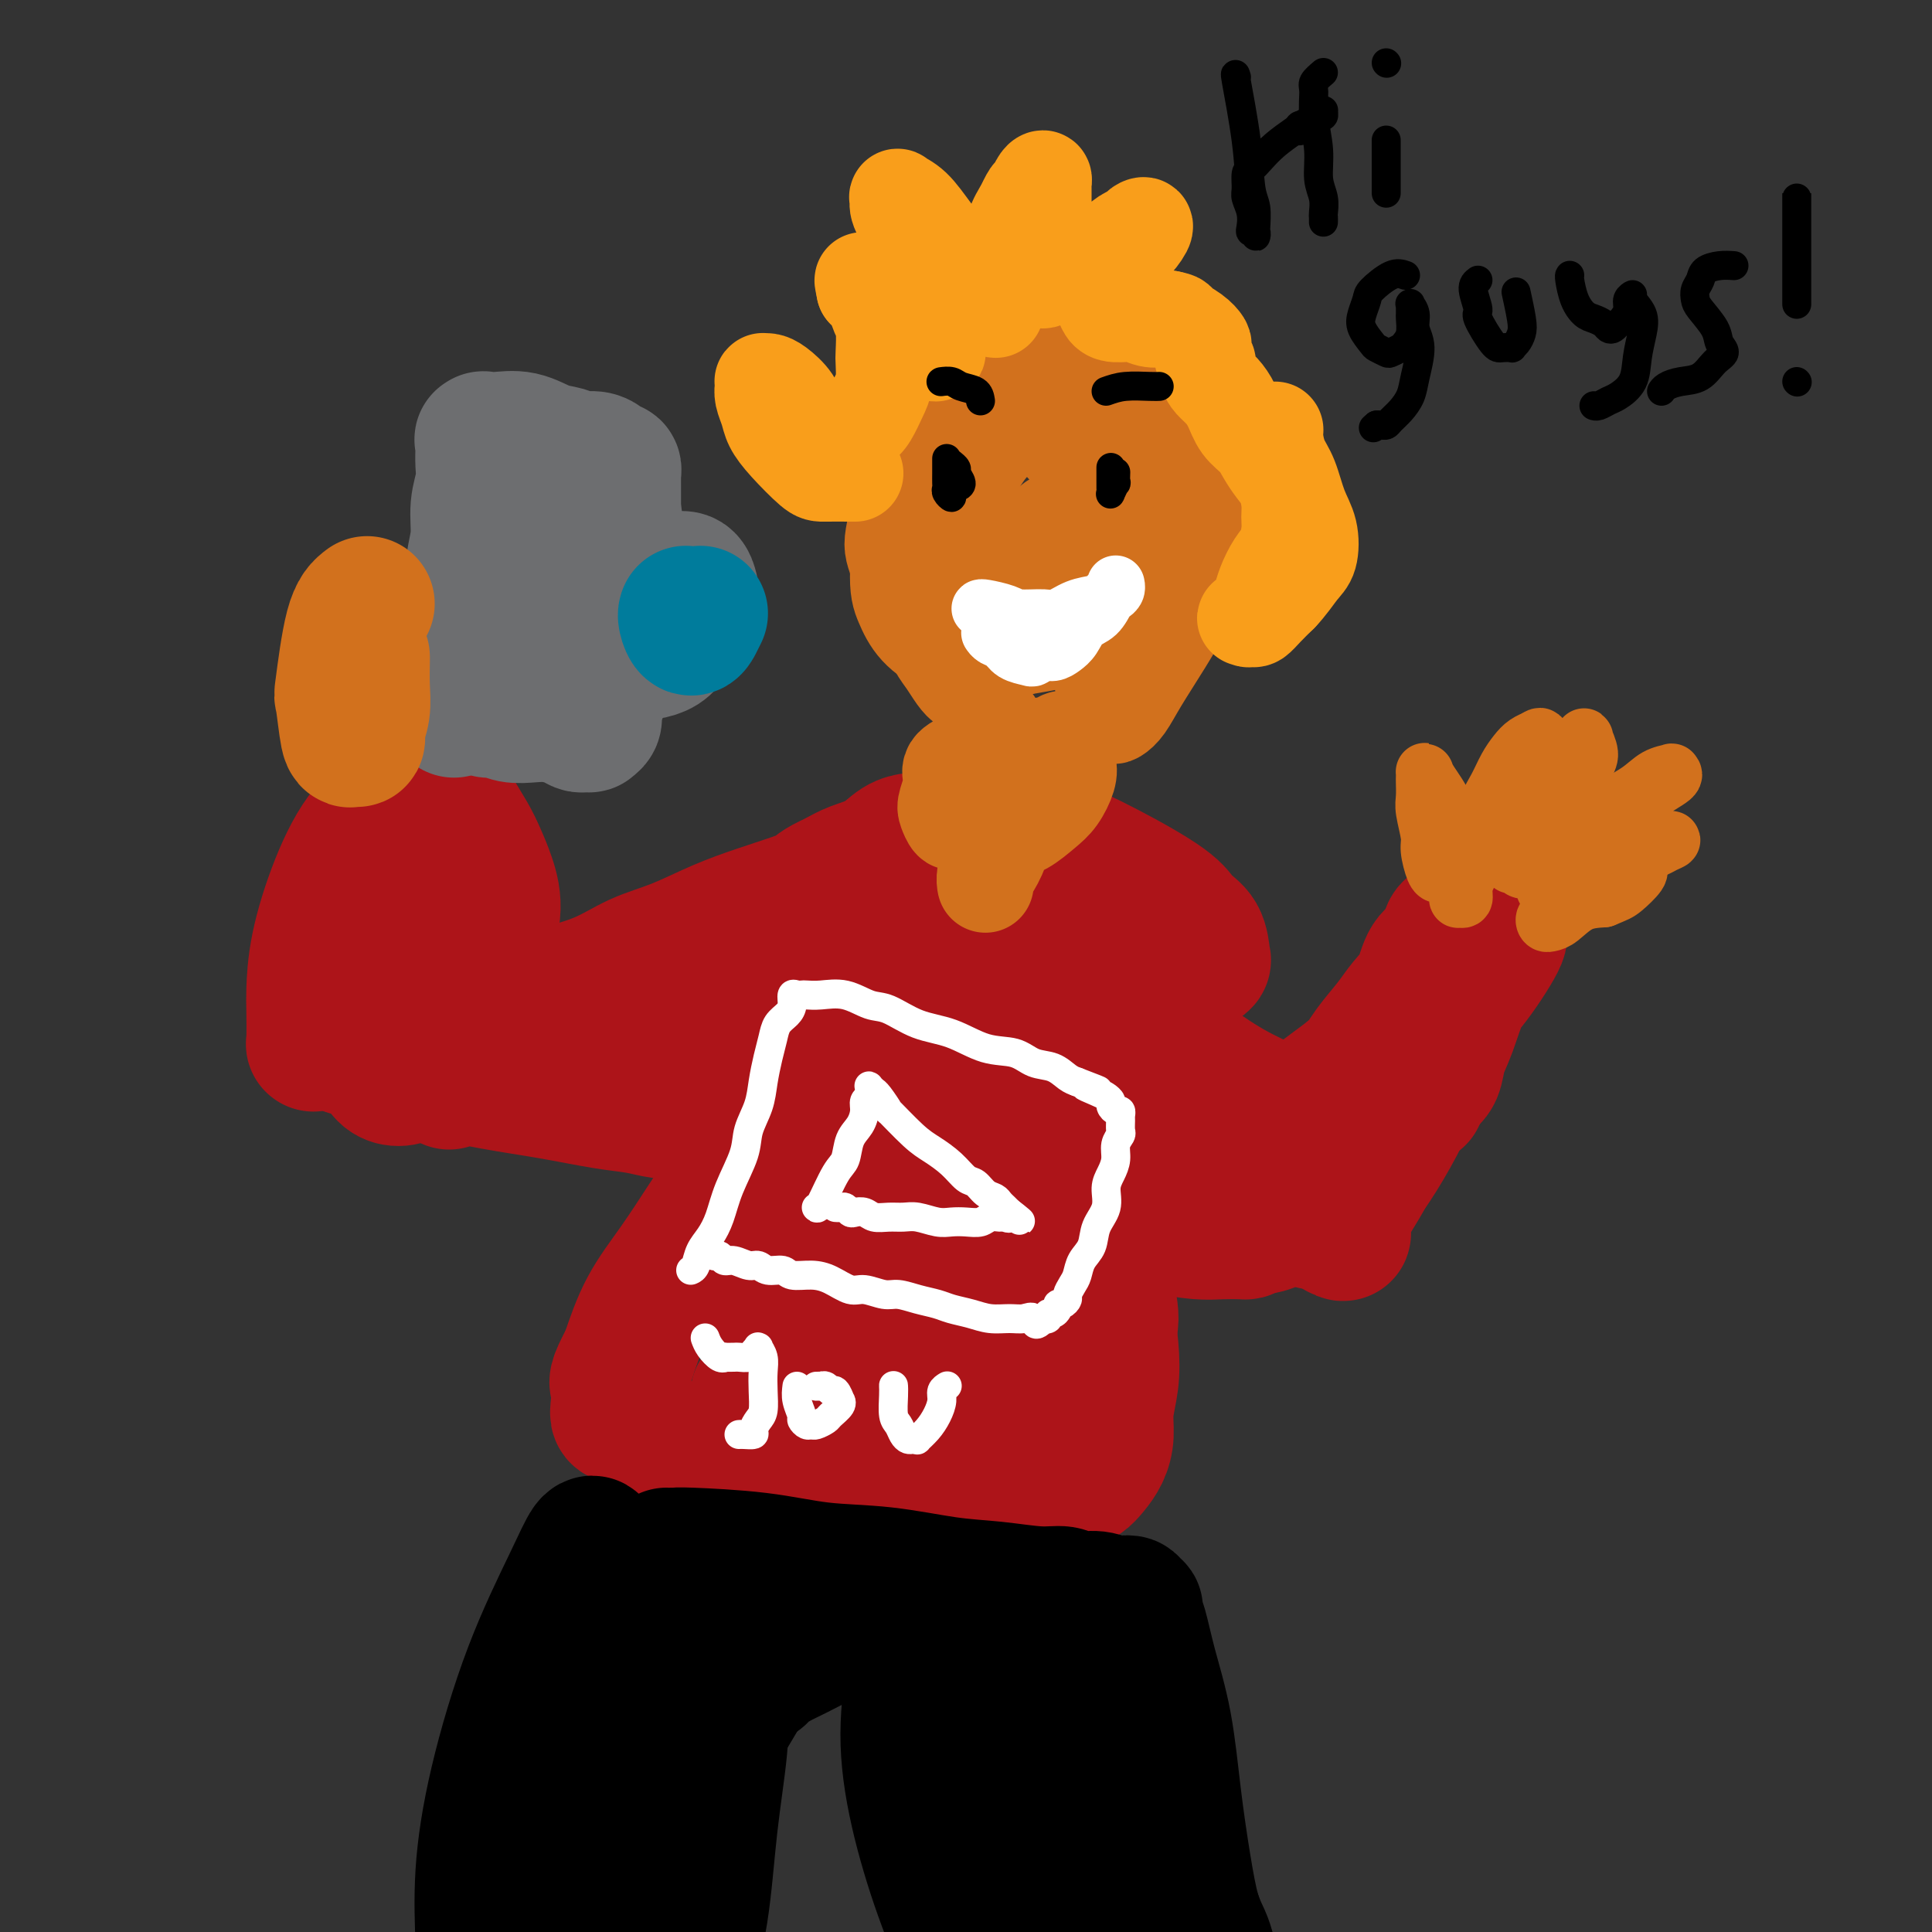 <svg viewBox='0 0 400 400' version='1.1' xmlns='http://www.w3.org/2000/svg' xmlns:xlink='http://www.w3.org/1999/xlink'><rect x="0" y="0" width="400" height="400" fill="#333333" stroke="none"/><g fill='none' stroke='rgb(173,20,25)' stroke-width='28' stroke-linecap='round' stroke-linejoin='round'><path d='M189,181c0.580,-0.958 1.161,-1.915 -2,0c-3.161,1.915 -10.062,6.703 -13,9c-2.938,2.297 -1.911,2.104 -3,3c-1.089,0.896 -4.293,2.880 -7,8c-2.707,5.120 -4.919,13.375 -6,18c-1.081,4.625 -1.033,5.618 -1,7c0.033,1.382 0.050,3.151 0,5c-0.050,1.849 -0.168,3.778 0,5c0.168,1.222 0.620,1.737 1,2c0.380,0.263 0.687,0.273 1,0c0.313,-0.273 0.633,-0.829 2,-2c1.367,-1.171 3.781,-2.955 6,-6c2.219,-3.045 4.245,-7.350 6,-11c1.755,-3.650 3.241,-6.645 5,-10c1.759,-3.355 3.791,-7.071 5,-10c1.209,-2.929 1.593,-5.072 2,-7c0.407,-1.928 0.836,-3.643 1,-5c0.164,-1.357 0.063,-2.357 0,-3c-0.063,-0.643 -0.087,-0.929 0,-1c0.087,-0.071 0.285,0.074 0,1c-0.285,0.926 -1.054,2.633 -2,5c-0.946,2.367 -2.068,5.394 -3,9c-0.932,3.606 -1.672,7.791 -2,11c-0.328,3.209 -0.242,5.441 0,7c0.242,1.559 0.641,2.445 1,3c0.359,0.555 0.680,0.777 1,1'/><path d='M181,220c0.433,1.589 0.516,0.061 1,-2c0.484,-2.061 1.368,-4.655 2,-7c0.632,-2.345 1.010,-4.440 2,-7c0.990,-2.560 2.591,-5.586 4,-9c1.409,-3.414 2.627,-7.215 4,-10c1.373,-2.785 2.900,-4.554 4,-6c1.100,-1.446 1.773,-2.570 2,-3c0.227,-0.430 0.007,-0.166 0,0c-0.007,0.166 0.197,0.235 0,2c-0.197,1.765 -0.795,5.228 -2,10c-1.205,4.772 -3.016,10.854 -4,14c-0.984,3.146 -1.140,3.355 -2,7c-0.860,3.645 -2.423,10.724 -3,15c-0.577,4.276 -0.166,5.747 0,7c0.166,1.253 0.088,2.288 0,3c-0.088,0.712 -0.185,1.099 0,1c0.185,-0.099 0.652,-0.686 1,-2c0.348,-1.314 0.576,-3.354 1,-6c0.424,-2.646 1.043,-5.897 2,-9c0.957,-3.103 2.252,-6.057 3,-9c0.748,-2.943 0.947,-5.874 1,-8c0.053,-2.126 -0.042,-3.445 0,-5c0.042,-1.555 0.222,-3.346 0,-4c-0.222,-0.654 -0.845,-0.173 -2,0c-1.155,0.173 -2.843,0.037 -6,2c-3.157,1.963 -7.784,6.026 -12,11c-4.216,4.974 -8.022,10.858 -11,16c-2.978,5.142 -5.128,9.543 -6,13c-0.872,3.457 -0.466,5.969 0,9c0.466,3.031 0.990,6.580 2,9c1.010,2.420 2.505,3.710 4,5'/><path d='M166,257c1.549,1.083 3.420,1.290 5,1c1.580,-0.290 2.867,-1.078 5,-3c2.133,-1.922 5.111,-4.978 8,-8c2.889,-3.022 5.689,-6.009 9,-10c3.311,-3.991 7.133,-8.986 10,-14c2.867,-5.014 4.780,-10.049 6,-14c1.220,-3.951 1.745,-6.819 2,-9c0.255,-2.181 0.238,-3.676 0,-5c-0.238,-1.324 -0.697,-2.478 -2,-4c-1.303,-1.522 -3.450,-3.413 -6,-5c-2.550,-1.587 -5.502,-2.869 -8,-3c-2.498,-0.131 -4.542,0.890 -8,3c-3.458,2.110 -8.328,5.311 -13,9c-4.672,3.689 -9.145,7.868 -12,14c-2.855,6.132 -4.093,14.218 -5,21c-0.907,6.782 -1.482,12.259 -1,18c0.482,5.741 2.020,11.745 4,17c1.980,5.255 4.402,9.761 7,13c2.598,3.239 5.372,5.211 8,6c2.628,0.789 5.109,0.394 7,0c1.891,-0.394 3.190,-0.787 6,-2c2.810,-1.213 7.130,-3.246 11,-6c3.870,-2.754 7.289,-6.227 11,-10c3.711,-3.773 7.714,-7.845 11,-12c3.286,-4.155 5.856,-8.394 8,-12c2.144,-3.606 3.863,-6.577 5,-9c1.137,-2.423 1.691,-4.296 2,-7c0.309,-2.704 0.371,-6.240 0,-10c-0.371,-3.760 -1.177,-7.743 -2,-11c-0.823,-3.257 -1.664,-5.788 -3,-8c-1.336,-2.212 -3.168,-4.106 -5,-6'/><path d='M226,191c-2.478,-3.293 -4.674,-4.524 -7,-6c-2.326,-1.476 -4.781,-3.196 -7,-4c-2.219,-0.804 -4.200,-0.693 -8,0c-3.800,0.693 -9.419,1.966 -16,5c-6.581,3.034 -14.126,7.828 -20,14c-5.874,6.172 -10.078,13.724 -12,19c-1.922,5.276 -1.562,8.278 -1,13c0.562,4.722 1.326,11.165 3,17c1.674,5.835 4.259,11.061 7,15c2.741,3.939 5.638,6.590 9,9c3.362,2.410 7.189,4.577 9,6c1.811,1.423 1.607,2.101 4,2c2.393,-0.101 7.384,-0.983 11,-3c3.616,-2.017 5.856,-5.170 9,-9c3.144,-3.830 7.192,-8.336 10,-13c2.808,-4.664 4.376,-9.485 6,-14c1.624,-4.515 3.302,-8.723 4,-13c0.698,-4.277 0.415,-8.624 0,-12c-0.415,-3.376 -0.962,-5.780 -2,-8c-1.038,-2.220 -2.566,-4.256 -4,-6c-1.434,-1.744 -2.773,-3.197 -4,-4c-1.227,-0.803 -2.342,-0.957 -5,0c-2.658,0.957 -6.859,3.025 -11,7c-4.141,3.975 -8.223,9.857 -11,16c-2.777,6.143 -4.251,12.546 -4,19c0.251,6.454 2.226,12.960 3,16c0.774,3.040 0.348,2.616 1,3c0.652,0.384 2.381,1.577 4,2c1.619,0.423 3.128,0.075 5,-1c1.872,-1.075 4.106,-2.879 6,-5c1.894,-2.121 3.447,-4.561 5,-7'/><path d='M210,249c2.868,-3.276 2.036,-4.966 2,-7c-0.036,-2.034 0.722,-4.411 1,-7c0.278,-2.589 0.075,-5.390 0,-8c-0.075,-2.610 -0.023,-5.028 0,-7c0.023,-1.972 0.017,-3.497 0,-5c-0.017,-1.503 -0.045,-2.985 0,-4c0.045,-1.015 0.164,-1.563 0,-2c-0.164,-0.437 -0.610,-0.762 -1,-1c-0.390,-0.238 -0.724,-0.388 -1,-1c-0.276,-0.612 -0.495,-1.684 -1,-2c-0.505,-0.316 -1.297,0.126 -2,0c-0.703,-0.126 -1.316,-0.819 -2,-1c-0.684,-0.181 -1.441,0.149 -2,0c-0.559,-0.149 -0.922,-0.778 -1,-1c-0.078,-0.222 0.130,-0.039 0,0c-0.130,0.039 -0.598,-0.066 -1,0c-0.402,0.066 -0.738,0.304 -1,0c-0.262,-0.304 -0.452,-1.151 -1,-2c-0.548,-0.849 -1.455,-1.700 -2,-3c-0.545,-1.300 -0.727,-3.048 -1,-5c-0.273,-1.952 -0.636,-4.106 -1,-6c-0.364,-1.894 -0.728,-3.527 -1,-5c-0.272,-1.473 -0.453,-2.787 -1,-4c-0.547,-1.213 -1.461,-2.324 -2,-3c-0.539,-0.676 -0.701,-0.918 -1,-1c-0.299,-0.082 -0.733,-0.006 -1,0c-0.267,0.006 -0.367,-0.059 -1,0c-0.633,0.059 -1.798,0.243 -3,1c-1.202,0.757 -2.439,2.089 -4,3c-1.561,0.911 -3.446,1.403 -5,2c-1.554,0.597 -2.777,1.298 -4,2'/><path d='M173,182c-3.840,1.664 -3.938,2.326 -5,3c-1.062,0.674 -3.086,1.362 -5,2c-1.914,0.638 -3.718,1.227 -6,2c-2.282,0.773 -5.042,1.730 -8,3c-2.958,1.270 -6.115,2.854 -9,4c-2.885,1.146 -5.498,1.855 -8,3c-2.502,1.145 -4.893,2.728 -8,4c-3.107,1.272 -6.929,2.234 -10,3c-3.071,0.766 -5.392,1.336 -7,2c-1.608,0.664 -2.502,1.422 -3,2c-0.498,0.578 -0.599,0.975 -1,1c-0.401,0.025 -1.100,-0.320 0,0c1.100,0.320 4.001,1.307 7,2c2.999,0.693 6.098,1.091 10,1c3.902,-0.091 8.609,-0.670 13,-1c4.391,-0.330 8.468,-0.411 14,-2c5.532,-1.589 12.520,-4.687 16,-6c3.480,-1.313 3.453,-0.842 5,-1c1.547,-0.158 4.667,-0.945 7,-2c2.333,-1.055 3.880,-2.377 5,-3c1.120,-0.623 1.814,-0.548 2,-1c0.186,-0.452 -0.134,-1.431 0,-2c0.134,-0.569 0.723,-0.728 0,-1c-0.723,-0.272 -2.757,-0.658 -6,-1c-3.243,-0.342 -7.693,-0.642 -13,0c-5.307,0.642 -11.471,2.224 -17,4c-5.529,1.776 -10.424,3.747 -14,6c-3.576,2.253 -5.835,4.790 -8,7c-2.165,2.210 -4.237,4.095 -5,6c-0.763,1.905 -0.218,3.830 0,5c0.218,1.170 0.109,1.585 0,2'/><path d='M119,224c2.724,2.076 9.534,3.767 15,4c5.466,0.233 9.590,-0.990 14,-2c4.410,-1.010 9.108,-1.805 13,-3c3.892,-1.195 6.977,-2.789 10,-4c3.023,-1.211 5.984,-2.040 8,-3c2.016,-0.960 3.088,-2.053 4,-3c0.912,-0.947 1.665,-1.750 2,-2c0.335,-0.250 0.253,0.051 0,0c-0.253,-0.051 -0.675,-0.454 -2,-1c-1.325,-0.546 -3.552,-1.236 -7,-2c-3.448,-0.764 -8.118,-1.603 -13,-2c-4.882,-0.397 -9.977,-0.352 -15,0c-5.023,0.352 -9.973,1.010 -14,2c-4.027,0.990 -7.131,2.310 -10,3c-2.869,0.690 -5.501,0.748 -8,1c-2.499,0.252 -4.863,0.698 -6,1c-1.137,0.302 -1.047,0.460 -1,1c0.047,0.540 0.052,1.461 0,2c-0.052,0.539 -0.161,0.694 0,1c0.161,0.306 0.592,0.761 4,2c3.408,1.239 9.792,3.260 13,4c3.208,0.740 3.241,0.198 5,0c1.759,-0.198 5.243,-0.053 8,0c2.757,0.053 4.787,0.015 6,0c1.213,-0.015 1.610,-0.007 2,0c0.390,0.007 0.775,0.012 1,0c0.225,-0.012 0.291,-0.042 0,0c-0.291,0.042 -0.940,0.155 -2,0c-1.060,-0.155 -2.530,-0.577 -4,-1'/><path d='M142,222c-1.403,-0.155 -1.912,-0.041 -3,0c-1.088,0.041 -2.756,0.011 -4,0c-1.244,-0.011 -2.066,-0.003 -3,0c-0.934,0.003 -1.981,0.001 -3,0c-1.019,-0.001 -2.009,-0.000 -3,0c-0.991,0.000 -1.983,-0.000 -3,0c-1.017,0.000 -2.058,0.001 -3,0c-0.942,-0.001 -1.786,-0.003 -3,0c-1.214,0.003 -2.800,0.012 -4,0c-1.200,-0.012 -2.015,-0.045 -3,0c-0.985,0.045 -2.140,0.168 -3,0c-0.860,-0.168 -1.424,-0.627 -2,-1c-0.576,-0.373 -1.165,-0.661 -2,-1c-0.835,-0.339 -1.915,-0.728 -3,-1c-1.085,-0.272 -2.174,-0.426 -3,-1c-0.826,-0.574 -1.388,-1.566 -2,-2c-0.612,-0.434 -1.274,-0.309 -2,-1c-0.726,-0.691 -1.516,-2.198 -2,-3c-0.484,-0.802 -0.663,-0.897 -1,-2c-0.337,-1.103 -0.831,-3.213 -1,-5c-0.169,-1.787 -0.014,-3.252 0,-5c0.014,-1.748 -0.112,-3.778 0,-6c0.112,-2.222 0.462,-4.635 1,-7c0.538,-2.365 1.264,-4.683 2,-7c0.736,-2.317 1.482,-4.634 2,-6c0.518,-1.366 0.807,-1.780 1,-2c0.193,-0.220 0.289,-0.244 0,0c-0.289,0.244 -0.962,0.758 -2,2c-1.038,1.242 -2.439,3.212 -4,6c-1.561,2.788 -3.280,6.394 -5,10'/><path d='M84,190c-2.582,4.338 -4.038,7.182 -5,10c-0.962,2.818 -1.430,5.610 -2,8c-0.570,2.390 -1.243,4.379 -1,6c0.243,1.621 1.403,2.874 2,4c0.597,1.126 0.631,2.124 1,3c0.369,0.876 1.074,1.631 2,2c0.926,0.369 2.073,0.353 3,0c0.927,-0.353 1.633,-1.042 3,-2c1.367,-0.958 3.394,-2.186 5,-4c1.606,-1.814 2.792,-4.213 4,-6c1.208,-1.787 2.437,-2.960 3,-5c0.563,-2.040 0.461,-4.946 1,-8c0.539,-3.054 1.718,-6.257 2,-9c0.282,-2.743 -0.332,-5.028 -1,-7c-0.668,-1.972 -1.390,-3.632 -2,-5c-0.610,-1.368 -1.107,-2.446 -2,-4c-0.893,-1.554 -2.182,-3.586 -3,-5c-0.818,-1.414 -1.165,-2.211 -2,-3c-0.835,-0.789 -2.158,-1.572 -3,-2c-0.842,-0.428 -1.203,-0.502 -2,0c-0.797,0.502 -2.032,1.580 -4,3c-1.968,1.420 -4.671,3.181 -7,6c-2.329,2.819 -4.284,6.696 -6,11c-1.716,4.304 -3.193,9.035 -4,13c-0.807,3.965 -0.945,7.165 -1,9c-0.055,1.835 -0.027,2.304 0,4c0.027,1.696 0.054,4.620 0,6c-0.054,1.380 -0.190,1.215 0,1c0.190,-0.215 0.705,-0.481 1,-1c0.295,-0.519 0.370,-1.291 1,-3c0.630,-1.709 1.815,-4.354 3,-7'/><path d='M70,205c1.680,-3.063 3.381,-5.722 5,-10c1.619,-4.278 3.155,-10.175 5,-14c1.845,-3.825 3.997,-5.578 6,-8c2.003,-2.422 3.857,-5.514 5,-8c1.143,-2.486 1.575,-4.364 2,-6c0.425,-1.636 0.843,-3.028 1,-4c0.157,-0.972 0.052,-1.525 0,-2c-0.052,-0.475 -0.050,-0.873 0,-1c0.050,-0.127 0.148,0.018 0,0c-0.148,-0.018 -0.541,-0.199 -2,2c-1.459,2.199 -3.985,6.778 -7,12c-3.015,5.222 -6.521,11.087 -8,14c-1.479,2.913 -0.933,2.874 -2,7c-1.067,4.126 -3.749,12.419 -5,17c-1.251,4.581 -1.071,5.452 -1,6c0.071,0.548 0.032,0.772 0,1c-0.032,0.228 -0.058,0.458 0,1c0.058,0.542 0.201,1.395 1,-1c0.799,-2.395 2.253,-8.040 3,-11c0.747,-2.960 0.788,-3.237 2,-6c1.212,-2.763 3.596,-8.013 5,-11c1.404,-2.987 1.830,-3.711 2,-4c0.170,-0.289 0.085,-0.145 0,0'/><path d='M72,217c1.215,0.162 2.431,0.323 5,1c2.569,0.677 6.493,1.869 11,3c4.507,1.131 9.598,2.202 14,3c4.402,0.798 8.115,1.324 12,2c3.885,0.676 7.941,1.502 11,2c3.059,0.498 5.122,0.669 7,1c1.878,0.331 3.573,0.823 5,1c1.427,0.177 2.588,0.040 3,0c0.412,-0.040 0.075,0.018 0,0c-0.075,-0.018 0.113,-0.112 0,0c-0.113,0.112 -0.527,0.428 -2,0c-1.473,-0.428 -4.005,-1.602 -8,-3c-3.995,-1.398 -9.451,-3.019 -15,-4c-5.549,-0.981 -11.189,-1.320 -16,-2c-4.811,-0.680 -8.792,-1.700 -12,-2c-3.208,-0.300 -5.642,0.121 -7,0c-1.358,-0.121 -1.639,-0.782 -2,-1c-0.361,-0.218 -0.801,0.008 -1,0c-0.199,-0.008 -0.158,-0.251 1,0c1.158,0.251 3.434,0.995 6,2c2.566,1.005 5.422,2.271 7,3c1.578,0.729 1.880,0.923 2,1c0.120,0.077 0.060,0.039 0,0'/><path d='M221,205c2.678,1.249 5.356,2.498 8,4c2.644,1.502 5.254,3.257 8,5c2.746,1.743 5.627,3.475 8,5c2.373,1.525 4.236,2.843 6,4c1.764,1.157 3.427,2.152 5,3c1.573,0.848 3.056,1.548 4,2c0.944,0.452 1.348,0.657 2,1c0.652,0.343 1.551,0.824 2,1c0.449,0.176 0.447,0.049 1,0c0.553,-0.049 1.659,-0.018 2,0c0.341,0.018 -0.084,0.025 0,0c0.084,-0.025 0.676,-0.082 1,0c0.324,0.082 0.378,0.302 1,0c0.622,-0.302 1.812,-1.126 3,-2c1.188,-0.874 2.376,-1.798 4,-3c1.624,-1.202 3.685,-2.683 5,-4c1.315,-1.317 1.884,-2.471 3,-4c1.116,-1.529 2.779,-3.434 4,-5c1.221,-1.566 2.001,-2.794 3,-4c0.999,-1.206 2.218,-2.389 3,-4c0.782,-1.611 1.127,-3.651 2,-5c0.873,-1.349 2.272,-2.008 3,-3c0.728,-0.992 0.784,-2.318 1,-3c0.216,-0.682 0.592,-0.720 1,-1c0.408,-0.280 0.847,-0.802 1,-1c0.153,-0.198 0.020,-0.074 0,0c-0.020,0.074 0.071,0.097 0,1c-0.071,0.903 -0.306,2.687 -1,6c-0.694,3.313 -1.847,8.157 -3,13'/><path d='M298,211c-1.511,5.765 -3.290,10.178 -5,14c-1.710,3.822 -3.351,7.053 -5,10c-1.649,2.947 -3.307,5.610 -5,8c-1.693,2.390 -3.422,4.509 -5,6c-1.578,1.491 -3.007,2.356 -4,3c-0.993,0.644 -1.552,1.068 -2,1c-0.448,-0.068 -0.786,-0.627 -1,-1c-0.214,-0.373 -0.306,-0.561 -1,-1c-0.694,-0.439 -1.992,-1.130 -3,-2c-1.008,-0.870 -1.726,-1.917 -3,-3c-1.274,-1.083 -3.105,-2.200 -5,-3c-1.895,-0.800 -3.856,-1.282 -6,-2c-2.144,-0.718 -4.472,-1.671 -7,-2c-2.528,-0.329 -5.258,-0.033 -7,0c-1.742,0.033 -2.497,-0.197 -4,0c-1.503,0.197 -3.754,0.820 -6,1c-2.246,0.180 -4.488,-0.082 -6,0c-1.512,0.082 -2.294,0.508 -3,1c-0.706,0.492 -1.337,1.050 -1,2c0.337,0.950 1.643,2.293 4,4c2.357,1.707 5.766,3.778 9,5c3.234,1.222 6.292,1.596 9,2c2.708,0.404 5.064,0.839 7,1c1.936,0.161 3.450,0.049 5,0c1.550,-0.049 3.134,-0.034 4,0c0.866,0.034 1.014,0.088 1,0c-0.014,-0.088 -0.189,-0.319 0,-1c0.189,-0.681 0.741,-1.811 1,-3c0.259,-1.189 0.223,-2.435 -1,-4c-1.223,-1.565 -3.635,-3.447 -6,-5c-2.365,-1.553 -4.682,-2.776 -7,-4'/><path d='M245,238c-3.452,-1.831 -5.581,-1.910 -8,-2c-2.419,-0.090 -5.128,-0.191 -7,0c-1.872,0.191 -2.909,0.674 -4,1c-1.091,0.326 -2.237,0.497 -3,1c-0.763,0.503 -1.144,1.340 0,3c1.144,1.660 3.811,4.144 7,6c3.189,1.856 6.899,3.083 10,4c3.101,0.917 5.593,1.525 8,2c2.407,0.475 4.731,0.816 7,1c2.269,0.184 4.484,0.211 6,0c1.516,-0.211 2.331,-0.661 3,-1c0.669,-0.339 1.190,-0.566 2,-1c0.810,-0.434 1.907,-1.074 3,-2c1.093,-0.926 2.180,-2.138 3,-3c0.820,-0.862 1.374,-1.374 2,-2c0.626,-0.626 1.326,-1.366 2,-2c0.674,-0.634 1.324,-1.161 2,-2c0.676,-0.839 1.377,-1.990 2,-3c0.623,-1.010 1.166,-1.878 2,-3c0.834,-1.122 1.959,-2.498 3,-4c1.041,-1.502 1.997,-3.131 3,-5c1.003,-1.869 2.053,-3.977 3,-6c0.947,-2.023 1.792,-3.961 3,-6c1.208,-2.039 2.778,-4.178 4,-6c1.222,-1.822 2.094,-3.328 3,-5c0.906,-1.672 1.845,-3.512 3,-5c1.155,-1.488 2.526,-2.626 3,-3c0.474,-0.374 0.051,0.015 0,0c-0.051,-0.015 0.271,-0.433 0,0c-0.271,0.433 -1.136,1.716 -2,3'/><path d='M305,198c-1.158,2.155 -3.053,6.043 -5,10c-1.947,3.957 -3.946,7.985 -6,12c-2.054,4.015 -4.163,8.018 -6,12c-1.837,3.982 -3.403,7.942 -5,11c-1.597,3.058 -3.227,5.215 -4,7c-0.773,1.785 -0.691,3.197 -1,4c-0.309,0.803 -1.009,0.997 -1,1c0.009,0.003 0.727,-0.185 1,0c0.273,0.185 0.103,0.743 0,0c-0.103,-0.743 -0.137,-2.786 0,-5c0.137,-2.214 0.446,-4.598 1,-7c0.554,-2.402 1.352,-4.824 2,-7c0.648,-2.176 1.147,-4.108 2,-6c0.853,-1.892 2.060,-3.743 3,-5c0.940,-1.257 1.615,-1.918 2,-3c0.385,-1.082 0.482,-2.583 1,-4c0.518,-1.417 1.458,-2.748 2,-4c0.542,-1.252 0.685,-2.426 1,-3c0.315,-0.574 0.803,-0.550 1,-1c0.197,-0.450 0.105,-1.374 0,-2c-0.105,-0.626 -0.221,-0.956 0,-1c0.221,-0.044 0.780,0.196 1,0c0.220,-0.196 0.102,-0.828 0,-1c-0.102,-0.172 -0.188,0.117 0,0c0.188,-0.117 0.648,-0.639 1,-1c0.352,-0.361 0.594,-0.561 1,-1c0.406,-0.439 0.975,-1.118 2,-2c1.025,-0.882 2.507,-1.968 4,-3c1.493,-1.032 2.998,-2.009 4,-3c1.002,-0.991 1.501,-1.995 2,-3'/><path d='M308,193c2.563,-2.546 1.470,-1.410 1,-1c-0.470,0.410 -0.317,0.095 0,0c0.317,-0.095 0.799,0.029 1,0c0.201,-0.029 0.122,-0.210 0,0c-0.122,0.210 -0.287,0.811 0,1c0.287,0.189 1.025,-0.034 0,2c-1.025,2.034 -3.815,6.324 -6,9c-2.185,2.676 -3.765,3.739 -5,5c-1.235,1.261 -2.124,2.719 -3,4c-0.876,1.281 -1.737,2.386 -2,3c-0.263,0.614 0.074,0.736 0,1c-0.074,0.264 -0.559,0.669 -1,1c-0.441,0.331 -0.839,0.586 -1,1c-0.161,0.414 -0.086,0.985 0,1c0.086,0.015 0.184,-0.527 1,-2c0.816,-1.473 2.352,-3.877 4,-6c1.648,-2.123 3.408,-3.964 5,-6c1.592,-2.036 3.016,-4.266 4,-6c0.984,-1.734 1.527,-2.973 2,-4c0.473,-1.027 0.874,-1.843 1,-2c0.126,-0.157 -0.025,0.344 0,0c0.025,-0.344 0.224,-1.535 0,-1c-0.224,0.535 -0.871,2.794 -2,5c-1.129,2.206 -2.739,4.359 -4,7c-1.261,2.641 -2.173,5.770 -3,8c-0.827,2.230 -1.569,3.562 -2,5c-0.431,1.438 -0.552,2.982 -1,4c-0.448,1.018 -1.224,1.509 -2,2'/><path d='M295,224c-2.400,5.267 -1.400,2.933 -1,2c0.400,-0.933 0.200,-0.467 0,0'/><path d='M168,249c-0.026,-0.081 -0.051,-0.162 0,0c0.051,0.162 0.180,0.566 0,2c-0.180,1.434 -0.668,3.898 -1,6c-0.332,2.102 -0.508,3.841 -1,6c-0.492,2.159 -1.298,4.739 -2,7c-0.702,2.261 -1.299,4.202 -2,6c-0.701,1.798 -1.507,3.452 -2,5c-0.493,1.548 -0.672,2.989 -1,4c-0.328,1.011 -0.806,1.590 -1,2c-0.194,0.410 -0.104,0.650 0,1c0.104,0.350 0.224,0.812 0,1c-0.224,0.188 -0.791,0.104 -1,0c-0.209,-0.104 -0.062,-0.229 0,0c0.062,0.229 0.037,0.811 0,1c-0.037,0.189 -0.087,-0.014 0,0c0.087,0.014 0.312,0.244 2,1c1.688,0.756 4.840,2.037 8,3c3.160,0.963 6.328,1.607 9,2c2.672,0.393 4.848,0.536 7,1c2.152,0.464 4.280,1.250 7,2c2.720,0.750 6.031,1.465 9,2c2.969,0.535 5.597,0.889 8,1c2.403,0.111 4.582,-0.022 6,0c1.418,0.022 2.074,0.198 3,0c0.926,-0.198 2.122,-0.771 3,-1c0.878,-0.229 1.439,-0.115 2,0'/><path d='M221,301c3.528,-0.106 1.347,-0.372 1,-1c-0.347,-0.628 1.141,-1.618 2,-3c0.859,-1.382 1.088,-3.158 2,-5c0.912,-1.842 2.508,-3.752 3,-6c0.492,-2.248 -0.119,-4.833 0,-7c0.119,-2.167 0.968,-3.915 1,-6c0.032,-2.085 -0.752,-4.508 -1,-7c-0.248,-2.492 0.041,-5.052 0,-7c-0.041,-1.948 -0.410,-3.285 -1,-5c-0.590,-1.715 -1.399,-3.808 -2,-5c-0.601,-1.192 -0.993,-1.485 -1,-2c-0.007,-0.515 0.370,-1.254 0,-2c-0.370,-0.746 -1.486,-1.498 -2,-2c-0.514,-0.502 -0.425,-0.753 -1,-1c-0.575,-0.247 -1.815,-0.490 -3,-1c-1.185,-0.510 -2.315,-1.285 -4,-2c-1.685,-0.715 -3.923,-1.368 -6,-2c-2.077,-0.632 -3.991,-1.241 -8,-2c-4.009,-0.759 -10.113,-1.667 -13,-2c-2.887,-0.333 -2.557,-0.091 -4,0c-1.443,0.091 -4.661,0.032 -7,0c-2.339,-0.032 -3.801,-0.036 -5,0c-1.199,0.036 -2.136,0.111 -3,0c-0.864,-0.111 -1.653,-0.407 -3,0c-1.347,0.407 -3.250,1.516 -5,3c-1.750,1.484 -3.346,3.344 -5,5c-1.654,1.656 -3.366,3.107 -5,5c-1.634,1.893 -3.191,4.229 -5,7c-1.809,2.771 -3.872,5.977 -6,9c-2.128,3.023 -4.322,5.864 -6,9c-1.678,3.136 -2.839,6.568 -4,10'/><path d='M130,281c-2.932,5.480 -2.261,5.179 -2,6c0.261,0.821 0.111,2.766 0,4c-0.111,1.234 -0.185,1.759 0,2c0.185,0.241 0.628,0.197 2,1c1.372,0.803 3.674,2.453 6,4c2.326,1.547 4.675,2.992 7,4c2.325,1.008 4.624,1.579 9,2c4.376,0.421 10.829,0.691 16,1c5.171,0.309 9.061,0.657 13,1c3.939,0.343 7.929,0.680 11,1c3.071,0.320 5.224,0.624 7,1c1.776,0.376 3.175,0.826 5,1c1.825,0.174 4.074,0.072 6,0c1.926,-0.072 3.527,-0.116 5,0c1.473,0.116 2.818,0.391 4,0c1.182,-0.391 2.202,-1.447 3,-2c0.798,-0.553 1.376,-0.604 2,-1c0.624,-0.396 1.295,-1.139 2,-2c0.705,-0.861 1.444,-1.840 2,-3c0.556,-1.160 0.931,-2.500 1,-4c0.069,-1.500 -0.166,-3.159 0,-5c0.166,-1.841 0.732,-3.864 1,-6c0.268,-2.136 0.237,-4.386 0,-7c-0.237,-2.614 -0.680,-5.593 -1,-8c-0.320,-2.407 -0.517,-4.241 -1,-6c-0.483,-1.759 -1.252,-3.444 -2,-5c-0.748,-1.556 -1.474,-2.983 -2,-4c-0.526,-1.017 -0.852,-1.623 -1,-2c-0.148,-0.377 -0.117,-0.525 -1,0c-0.883,0.525 -2.681,1.721 -4,4c-1.319,2.279 -2.160,5.639 -3,9'/><path d='M215,267c-1.307,3.730 -1.075,6.556 -1,9c0.075,2.444 -0.008,4.508 0,6c0.008,1.492 0.107,2.414 0,3c-0.107,0.586 -0.420,0.838 0,0c0.420,-0.838 1.575,-2.764 2,-4c0.425,-1.236 0.122,-1.782 0,-2c-0.122,-0.218 -0.061,-0.109 0,0'/><path d='M207,174c1.677,-0.011 3.354,-0.022 5,0c1.646,0.022 3.260,0.076 6,1c2.740,0.924 6.604,2.717 11,5c4.396,2.283 9.323,5.056 12,7c2.677,1.944 3.105,3.061 4,4c0.895,0.939 2.256,1.701 3,3c0.744,1.299 0.872,3.135 1,4c0.128,0.865 0.256,0.761 0,1c-0.256,0.239 -0.898,0.822 -2,1c-1.102,0.178 -2.666,-0.050 -5,0c-2.334,0.050 -5.438,0.378 -9,0c-3.562,-0.378 -7.582,-1.460 -11,-2c-3.418,-0.540 -6.236,-0.536 -8,-1c-1.764,-0.464 -2.475,-1.394 -3,-2c-0.525,-0.606 -0.864,-0.887 -1,-1c-0.136,-0.113 -0.068,-0.056 0,0'/></g>
<g fill='none' stroke='rgb(0,0,0)' stroke-width='28' stroke-linecap='round' stroke-linejoin='round'><path d='M138,322c0.847,0.015 1.693,0.030 2,0c0.307,-0.030 0.073,-0.106 3,0c2.927,0.106 9.013,0.395 14,1c4.987,0.605 8.875,1.525 13,2c4.125,0.475 8.488,0.504 13,1c4.512,0.496 9.175,1.457 13,2c3.825,0.543 6.813,0.666 10,1c3.187,0.334 6.573,0.878 9,1c2.427,0.122 3.896,-0.177 5,0c1.104,0.177 1.845,0.831 3,1c1.155,0.169 2.725,-0.147 4,0c1.275,0.147 2.255,0.757 3,1c0.745,0.243 1.257,0.120 2,0c0.743,-0.120 1.718,-0.237 2,0c0.282,0.237 -0.130,0.827 0,1c0.130,0.173 0.801,-0.072 1,0c0.199,0.072 -0.074,0.459 0,1c0.074,0.541 0.495,1.235 1,3c0.505,1.765 1.094,4.600 2,8c0.906,3.400 2.130,7.364 3,12c0.870,4.636 1.386,9.942 2,15c0.614,5.058 1.327,9.868 2,14c0.673,4.132 1.305,7.588 2,10c0.695,2.412 1.454,3.781 2,5c0.546,1.219 0.878,2.290 1,3c0.122,0.710 0.035,1.060 0,1c-0.035,-0.060 -0.017,-0.530 0,-1'/><path d='M250,404c2.247,10.488 -0.134,0.708 -2,-5c-1.866,-5.708 -3.217,-7.346 -5,-11c-1.783,-3.654 -3.997,-9.325 -6,-14c-2.003,-4.675 -3.796,-8.352 -5,-12c-1.204,-3.648 -1.820,-7.265 -3,-10c-1.180,-2.735 -2.924,-4.587 -4,-6c-1.076,-1.413 -1.485,-2.387 -2,-3c-0.515,-0.613 -1.135,-0.864 -1,-1c0.135,-0.136 1.024,-0.157 1,1c-0.024,1.157 -0.960,3.493 -1,8c-0.040,4.507 0.815,11.187 1,18c0.185,6.813 -0.301,13.760 0,19c0.301,5.240 1.388,8.773 2,12c0.612,3.227 0.748,6.148 1,8c0.252,1.852 0.618,2.636 1,3c0.382,0.364 0.779,0.310 1,0c0.221,-0.310 0.265,-0.875 0,-3c-0.265,-2.125 -0.837,-5.809 -2,-11c-1.163,-5.191 -2.915,-11.889 -5,-19c-2.085,-7.111 -4.503,-14.634 -7,-20c-2.497,-5.366 -5.072,-8.574 -7,-11c-1.928,-2.426 -3.208,-4.069 -4,-5c-0.792,-0.931 -1.096,-1.149 -1,-1c0.096,0.149 0.593,0.665 1,3c0.407,2.335 0.726,6.489 1,12c0.274,5.511 0.504,12.380 1,18c0.496,5.620 1.257,9.991 2,14c0.743,4.009 1.469,7.656 2,10c0.531,2.344 0.866,3.384 1,4c0.134,0.616 0.067,0.808 0,1'/><path d='M210,403c1.082,9.359 0.288,2.258 0,-1c-0.288,-3.258 -0.071,-2.673 0,-5c0.071,-2.327 -0.005,-7.564 -1,-13c-0.995,-5.436 -2.908,-11.069 -4,-16c-1.092,-4.931 -1.361,-9.159 -2,-12c-0.639,-2.841 -1.647,-4.296 -2,-5c-0.353,-0.704 -0.052,-0.659 0,-1c0.052,-0.341 -0.144,-1.068 0,1c0.144,2.068 0.627,6.933 1,13c0.373,6.067 0.636,13.338 1,21c0.364,7.662 0.829,15.717 1,20c0.171,4.283 0.049,4.795 0,5c-0.049,0.205 -0.024,0.102 0,0'/><path d='M136,337c-0.974,3.799 -1.948,7.598 -3,13c-1.052,5.402 -2.180,12.407 -3,18c-0.820,5.593 -1.330,9.775 -2,14c-0.670,4.225 -1.500,8.492 -2,12c-0.500,3.508 -0.672,6.258 -1,9c-0.328,2.742 -0.814,5.477 -1,7c-0.186,1.523 -0.074,1.833 0,2c0.074,0.167 0.110,0.191 0,0c-0.110,-0.191 -0.368,-0.596 0,-3c0.368,-2.404 1.360,-6.806 2,-11c0.640,-4.194 0.928,-8.180 2,-14c1.072,-5.820 2.928,-13.473 5,-20c2.072,-6.527 4.360,-11.928 6,-16c1.640,-4.072 2.632,-6.816 3,-9c0.368,-2.184 0.110,-3.809 0,-5c-0.110,-1.191 -0.074,-1.948 0,-2c0.074,-0.052 0.184,0.602 0,1c-0.184,0.398 -0.663,0.539 -2,4c-1.337,3.461 -3.531,10.240 -5,17c-1.469,6.760 -2.213,13.499 -3,20c-0.787,6.501 -1.619,12.763 -2,18c-0.381,5.237 -0.312,9.450 0,12c0.312,2.550 0.866,3.438 1,4c0.134,0.562 -0.154,0.797 0,1c0.154,0.203 0.748,0.375 1,-1c0.252,-1.375 0.160,-4.296 1,-8c0.840,-3.704 2.611,-8.189 4,-13c1.389,-4.811 2.397,-9.946 4,-15c1.603,-5.054 3.802,-10.027 6,-15'/><path d='M147,357c3.332,-9.864 3.663,-9.026 4,-10c0.337,-0.974 0.681,-3.762 1,-6c0.319,-2.238 0.613,-3.925 1,-5c0.387,-1.075 0.865,-1.538 1,-2c0.135,-0.462 -0.075,-0.922 0,-1c0.075,-0.078 0.434,0.227 0,2c-0.434,1.773 -1.661,5.015 -3,10c-1.339,4.985 -2.790,11.713 -4,18c-1.210,6.287 -2.181,12.134 -3,18c-0.819,5.866 -1.488,11.751 -2,17c-0.512,5.249 -0.868,9.863 -1,13c-0.132,3.137 -0.040,4.796 0,6c0.040,1.204 0.026,1.954 0,2c-0.026,0.046 -0.066,-0.613 0,-2c0.066,-1.387 0.239,-3.501 1,-7c0.761,-3.499 2.110,-8.383 3,-14c0.890,-5.617 1.322,-11.966 2,-18c0.678,-6.034 1.604,-11.752 2,-16c0.396,-4.248 0.264,-7.027 0,-9c-0.264,-1.973 -0.660,-3.141 -1,-5c-0.340,-1.859 -0.625,-4.408 -1,-6c-0.375,-1.592 -0.840,-2.228 -1,-3c-0.160,-0.772 -0.013,-1.679 0,-2c0.013,-0.321 -0.107,-0.057 -2,2c-1.893,2.057 -5.558,5.906 -9,11c-3.442,5.094 -6.660,11.431 -9,17c-2.340,5.569 -3.803,10.369 -5,14c-1.197,3.631 -2.130,6.093 -3,8c-0.870,1.907 -1.677,3.259 -2,4c-0.323,0.741 -0.161,0.870 0,1'/><path d='M116,394c-2.947,6.684 -0.813,1.394 0,-1c0.813,-2.394 0.305,-1.894 0,-3c-0.305,-1.106 -0.407,-3.820 0,-8c0.407,-4.180 1.325,-9.826 2,-15c0.675,-5.174 1.109,-9.874 2,-14c0.891,-4.126 2.240,-7.676 3,-11c0.760,-3.324 0.932,-6.422 1,-9c0.068,-2.578 0.033,-4.637 0,-6c-0.033,-1.363 -0.063,-2.030 0,-3c0.063,-0.970 0.218,-2.243 0,-3c-0.218,-0.757 -0.811,-0.999 -1,-1c-0.189,-0.001 0.024,0.237 0,0c-0.024,-0.237 -0.287,-0.951 -1,0c-0.713,0.951 -1.876,3.568 -4,8c-2.124,4.432 -5.210,10.681 -8,18c-2.790,7.319 -5.283,15.710 -7,23c-1.717,7.290 -2.656,13.480 -3,19c-0.344,5.520 -0.093,10.370 0,14c0.093,3.630 0.027,6.040 0,8c-0.027,1.960 -0.014,3.472 0,4c0.014,0.528 0.031,0.074 0,0c-0.031,-0.074 -0.108,0.232 0,0c0.108,-0.232 0.403,-1.002 1,-4c0.597,-2.998 1.497,-8.222 2,-11c0.503,-2.778 0.610,-3.109 1,-5c0.390,-1.891 1.063,-5.342 2,-8c0.937,-2.658 2.137,-4.523 3,-7c0.863,-2.477 1.389,-5.565 2,-8c0.611,-2.435 1.305,-4.218 2,-6'/><path d='M113,365c2.519,-8.530 2.317,-5.355 3,-5c0.683,0.355 2.251,-2.109 3,-4c0.749,-1.891 0.679,-3.211 1,-4c0.321,-0.789 1.033,-1.049 2,-2c0.967,-0.951 2.190,-2.592 3,-4c0.810,-1.408 1.208,-2.583 2,-4c0.792,-1.417 1.977,-3.076 3,-4c1.023,-0.924 1.884,-1.113 3,-2c1.116,-0.887 2.488,-2.471 4,-3c1.512,-0.529 3.163,-0.004 4,0c0.837,0.004 0.859,-0.512 1,1c0.141,1.512 0.402,5.052 -1,10c-1.402,4.948 -4.467,11.304 -7,18c-2.533,6.696 -4.535,13.732 -6,19c-1.465,5.268 -2.394,8.768 -3,12c-0.606,3.232 -0.889,6.195 -1,8c-0.111,1.805 -0.050,2.451 0,3c0.050,0.549 0.090,1.001 0,1c-0.090,-0.001 -0.308,-0.454 0,-1c0.308,-0.546 1.142,-1.184 2,-3c0.858,-1.816 1.739,-4.811 4,-9c2.261,-4.189 5.903,-9.571 9,-15c3.097,-5.429 5.649,-10.905 9,-17c3.351,-6.095 7.500,-12.810 9,-15c1.500,-2.190 0.349,0.145 1,-1c0.651,-1.145 3.102,-5.771 4,-8c0.898,-2.229 0.242,-2.062 0,-2c-0.242,0.062 -0.069,0.018 0,0c0.069,-0.018 0.035,-0.009 0,0'/><path d='M162,334c5.910,-10.726 1.685,-2.542 0,1c-1.685,3.542 -0.828,2.441 -1,3c-0.172,0.559 -1.371,2.776 -2,4c-0.629,1.224 -0.687,1.453 -1,2c-0.313,0.547 -0.881,1.412 -1,2c-0.119,0.588 0.211,0.897 0,1c-0.211,0.103 -0.965,-0.002 -1,0c-0.035,0.002 0.647,0.110 1,0c0.353,-0.110 0.377,-0.437 1,-1c0.623,-0.563 1.846,-1.363 3,-2c1.154,-0.637 2.238,-1.112 4,-2c1.762,-0.888 4.202,-2.188 6,-3c1.798,-0.812 2.955,-1.136 4,-2c1.045,-0.864 1.979,-2.267 3,-3c1.021,-0.733 2.131,-0.797 3,-1c0.869,-0.203 1.499,-0.546 2,-1c0.501,-0.454 0.873,-1.020 1,-1c0.127,0.020 0.010,0.624 0,1c-0.010,0.376 0.086,0.522 1,2c0.914,1.478 2.645,4.286 5,8c2.355,3.714 5.334,8.334 8,13c2.666,4.666 5.020,9.377 7,14c1.980,4.623 3.586,9.159 5,13c1.414,3.841 2.637,6.988 4,10c1.363,3.012 2.867,5.888 4,8c1.133,2.112 1.895,3.461 2,3c0.105,-0.461 -0.448,-2.730 -1,-5'/><path d='M219,398c-0.837,-2.723 -2.428,-7.031 -4,-12c-1.572,-4.969 -3.124,-10.598 -5,-16c-1.876,-5.402 -4.076,-10.577 -5,-13c-0.924,-2.423 -0.572,-2.095 -1,-4c-0.428,-1.905 -1.634,-6.042 -2,-8c-0.366,-1.958 0.110,-1.738 0,-2c-0.110,-0.262 -0.805,-1.006 -1,-1c-0.195,0.006 0.110,0.761 0,1c-0.110,0.239 -0.637,-0.039 -1,1c-0.363,1.039 -0.564,3.396 0,8c0.564,4.604 1.892,11.457 3,18c1.108,6.543 1.995,12.776 3,18c1.005,5.224 2.127,9.438 3,13c0.873,3.562 1.498,6.470 2,8c0.502,1.530 0.883,1.680 1,2c0.117,0.320 -0.030,0.811 0,1c0.030,0.189 0.237,0.078 0,-1c-0.237,-1.078 -0.917,-3.123 -2,-7c-1.083,-3.877 -2.567,-9.585 -4,-15c-1.433,-5.415 -2.814,-10.537 -5,-16c-2.186,-5.463 -5.178,-11.266 -7,-15c-1.822,-3.734 -2.473,-5.398 -3,-7c-0.527,-1.602 -0.931,-3.143 -1,-4c-0.069,-0.857 0.195,-1.032 0,-1c-0.195,0.032 -0.851,0.270 -1,0c-0.149,-0.270 0.209,-1.047 0,1c-0.209,2.047 -0.984,6.920 -1,12c-0.016,5.080 0.726,10.368 2,16c1.274,5.632 3.078,11.609 5,17c1.922,5.391 3.961,10.195 6,15'/><path d='M201,407c2.812,9.028 3.342,7.596 4,8c0.658,0.404 1.444,2.642 2,4c0.556,1.358 0.880,1.835 1,2c0.120,0.165 0.035,0.018 0,-1c-0.035,-1.018 -0.019,-2.909 0,-5c0.019,-2.091 0.042,-4.384 0,-6c-0.042,-1.616 -0.150,-2.554 0,-4c0.150,-1.446 0.559,-3.398 0,-6c-0.559,-2.602 -2.087,-5.854 -3,-9c-0.913,-3.146 -1.212,-6.186 -2,-9c-0.788,-2.814 -2.064,-5.404 -3,-8c-0.936,-2.596 -1.532,-5.200 -2,-7c-0.468,-1.800 -0.809,-2.797 -1,-4c-0.191,-1.203 -0.233,-2.613 -1,-5c-0.767,-2.387 -2.258,-5.750 -3,-8c-0.742,-2.250 -0.735,-3.387 -1,-4c-0.265,-0.613 -0.802,-0.704 -1,-1c-0.198,-0.296 -0.057,-0.799 0,-1c0.057,-0.201 0.028,-0.101 0,0'/></g>
<g fill='none' stroke='rgb(210,113,29)' stroke-width='12' stroke-linecap='round' stroke-linejoin='round'><path d='M298,181c-0.301,-0.025 -0.603,-0.050 -1,-1c-0.397,-0.950 -0.891,-2.825 -1,-4c-0.109,-1.175 0.167,-1.648 0,-3c-0.167,-1.352 -0.777,-3.581 -1,-5c-0.223,-1.419 -0.060,-2.027 0,-3c0.060,-0.973 0.017,-2.310 0,-3c-0.017,-0.690 -0.008,-0.734 0,-1c0.008,-0.266 0.015,-0.754 0,-1c-0.015,-0.246 -0.053,-0.250 0,0c0.053,0.250 0.195,0.755 1,2c0.805,1.245 2.272,3.229 3,5c0.728,1.771 0.717,3.330 1,5c0.283,1.670 0.859,3.452 1,5c0.141,1.548 -0.155,2.861 0,4c0.155,1.139 0.759,2.104 1,3c0.241,0.896 0.119,1.724 0,2c-0.119,0.276 -0.235,-0.000 0,0c0.235,0.000 0.823,0.276 1,0c0.177,-0.276 -0.055,-1.105 0,-2c0.055,-0.895 0.399,-1.855 1,-3c0.601,-1.145 1.459,-2.473 2,-4c0.541,-1.527 0.764,-3.252 1,-5c0.236,-1.748 0.486,-3.519 1,-5c0.514,-1.481 1.294,-2.674 2,-4c0.706,-1.326 1.338,-2.786 2,-4c0.662,-1.214 1.353,-2.181 2,-3c0.647,-0.819 1.251,-1.490 2,-2c0.749,-0.510 1.643,-0.860 2,-1c0.357,-0.140 0.179,-0.070 0,0'/><path d='M318,153c1.157,-0.912 1.049,-0.192 1,0c-0.049,0.192 -0.041,-0.144 0,0c0.041,0.144 0.113,0.766 0,1c-0.113,0.234 -0.413,0.079 -1,1c-0.587,0.921 -1.463,2.919 -2,4c-0.537,1.081 -0.736,1.246 -1,2c-0.264,0.754 -0.594,2.097 -1,3c-0.406,0.903 -0.889,1.367 -1,2c-0.111,0.633 0.151,1.435 0,2c-0.151,0.565 -0.713,0.894 -1,1c-0.287,0.106 -0.299,-0.009 0,0c0.299,0.009 0.909,0.142 1,0c0.091,-0.142 -0.337,-0.560 0,-1c0.337,-0.440 1.438,-0.902 3,-2c1.562,-1.098 3.586,-2.833 5,-4c1.414,-1.167 2.220,-1.765 3,-3c0.780,-1.235 1.534,-3.106 2,-4c0.466,-0.894 0.644,-0.811 1,-1c0.356,-0.189 0.889,-0.651 1,-1c0.111,-0.349 -0.200,-0.587 0,0c0.200,0.587 0.910,1.999 1,3c0.090,1.001 -0.439,1.592 -1,3c-0.561,1.408 -1.154,3.635 -2,6c-0.846,2.365 -1.945,4.869 -3,7c-1.055,2.131 -2.067,3.891 -3,5c-0.933,1.109 -1.786,1.569 -2,2c-0.214,0.431 0.211,0.834 0,1c-0.211,0.166 -1.056,0.096 -1,0c0.056,-0.096 1.015,-0.218 2,-1c0.985,-0.782 1.996,-2.223 4,-4c2.004,-1.777 5.002,-3.888 8,-6'/><path d='M331,169c3.630,-2.513 6.207,-3.797 8,-5c1.793,-1.203 2.804,-2.327 4,-3c1.196,-0.673 2.578,-0.896 3,-1c0.422,-0.104 -0.117,-0.088 0,0c0.117,0.088 0.890,0.250 0,1c-0.890,0.750 -3.444,2.089 -6,4c-2.556,1.911 -5.116,4.392 -8,7c-2.884,2.608 -6.092,5.341 -8,7c-1.908,1.659 -2.515,2.242 -3,3c-0.485,0.758 -0.847,1.689 -1,2c-0.153,0.311 -0.096,0.002 0,0c0.096,-0.002 0.230,0.305 1,0c0.770,-0.305 2.177,-1.220 4,-2c1.823,-0.780 4.064,-1.425 6,-2c1.936,-0.575 3.568,-1.079 6,-2c2.432,-0.921 5.666,-2.261 7,-3c1.334,-0.739 0.769,-0.879 1,-1c0.231,-0.121 1.258,-0.222 1,0c-0.258,0.222 -1.800,0.766 -4,2c-2.200,1.234 -5.060,3.157 -8,5c-2.940,1.843 -5.962,3.604 -8,5c-2.038,1.396 -3.091,2.426 -4,3c-0.909,0.574 -1.672,0.694 -2,1c-0.328,0.306 -0.220,0.800 0,1c0.220,0.200 0.554,0.105 1,0c0.446,-0.105 1.005,-0.221 2,-1c0.995,-0.779 2.427,-2.223 4,-3c1.573,-0.777 3.286,-0.889 5,-1'/><path d='M332,186c2.580,-1.061 3.031,-1.212 4,-2c0.969,-0.788 2.456,-2.211 3,-3c0.544,-0.789 0.147,-0.943 0,-1c-0.147,-0.057 -0.043,-0.016 0,0c0.043,0.016 0.023,0.008 0,0c-0.023,-0.008 -0.051,-0.017 -1,0c-0.949,0.017 -2.821,0.058 -4,0c-1.179,-0.058 -1.667,-0.215 -3,0c-1.333,0.215 -3.512,0.804 -5,1c-1.488,0.196 -2.286,0.001 -3,0c-0.714,-0.001 -1.343,0.192 -2,0c-0.657,-0.192 -1.343,-0.769 -2,-1c-0.657,-0.231 -1.286,-0.114 -2,0c-0.714,0.114 -1.512,0.227 -2,0c-0.488,-0.227 -0.667,-0.793 -1,-1c-0.333,-0.207 -0.820,-0.056 -1,0c-0.180,0.056 -0.051,0.016 0,0c0.051,-0.016 0.026,-0.008 0,0'/></g>
<g fill='none' stroke='rgb(210,113,29)' stroke-width='20' stroke-linecap='round' stroke-linejoin='round'><path d='M199,159c0.645,0.902 1.289,1.804 2,3c0.711,1.196 1.488,2.685 2,4c0.512,1.315 0.758,2.456 1,3c0.242,0.544 0.480,0.490 1,1c0.520,0.510 1.322,1.582 2,2c0.678,0.418 1.233,0.180 2,0c0.767,-0.180 1.748,-0.302 3,-1c1.252,-0.698 2.777,-1.973 4,-3c1.223,-1.027 2.145,-1.805 3,-3c0.855,-1.195 1.642,-2.808 2,-4c0.358,-1.192 0.287,-1.962 0,-3c-0.287,-1.038 -0.790,-2.345 -1,-3c-0.210,-0.655 -0.128,-0.659 0,-1c0.128,-0.341 0.303,-1.020 0,-1c-0.303,0.020 -1.083,0.738 -2,1c-0.917,0.262 -1.972,0.068 -3,1c-1.028,0.932 -2.031,2.991 -3,5c-0.969,2.009 -1.906,3.968 -3,6c-1.094,2.032 -2.346,4.138 -3,6c-0.654,1.862 -0.711,3.480 -1,5c-0.289,1.520 -0.810,2.941 -1,4c-0.190,1.059 -0.049,1.757 0,2c0.049,0.243 0.006,0.030 0,0c-0.006,-0.030 0.025,0.124 0,0c-0.025,-0.124 -0.107,-0.526 0,-1c0.107,-0.474 0.404,-1.019 1,-2c0.596,-0.981 1.490,-2.397 2,-4c0.510,-1.603 0.637,-3.393 1,-5c0.363,-1.607 0.961,-3.031 1,-4c0.039,-0.969 -0.480,-1.485 -1,-2'/><path d='M208,165c0.260,-3.732 -1.091,-5.061 -2,-6c-0.909,-0.939 -1.377,-1.487 -2,-2c-0.623,-0.513 -1.400,-0.989 -2,-1c-0.600,-0.011 -1.023,0.444 -2,1c-0.977,0.556 -2.507,1.214 -3,2c-0.493,0.786 0.053,1.699 0,3c-0.053,1.301 -0.704,2.990 -1,4c-0.296,1.010 -0.237,1.343 0,2c0.237,0.657 0.651,1.640 1,2c0.349,0.360 0.632,0.097 1,0c0.368,-0.097 0.819,-0.028 1,0c0.181,0.028 0.090,0.014 0,0'/><path d='M207,156c0.009,-0.441 0.017,-0.882 0,-1c-0.017,-0.118 -0.060,0.085 0,0c0.060,-0.085 0.223,-0.460 0,-1c-0.223,-0.540 -0.834,-1.247 -1,-2c-0.166,-0.753 0.111,-1.554 0,-2c-0.111,-0.446 -0.610,-0.539 -1,-1c-0.390,-0.461 -0.671,-1.292 -1,-2c-0.329,-0.708 -0.707,-1.295 -1,-2c-0.293,-0.705 -0.501,-1.528 -1,-2c-0.499,-0.472 -1.288,-0.595 -2,-1c-0.712,-0.405 -1.345,-1.093 -2,-2c-0.655,-0.907 -1.331,-2.031 -2,-3c-0.669,-0.969 -1.331,-1.781 -2,-3c-0.669,-1.219 -1.345,-2.843 -2,-4c-0.655,-1.157 -1.289,-1.846 -2,-3c-0.711,-1.154 -1.498,-2.772 -2,-4c-0.502,-1.228 -0.720,-2.067 -1,-3c-0.280,-0.933 -0.623,-1.959 -1,-3c-0.377,-1.041 -0.789,-2.098 -1,-3c-0.211,-0.902 -0.222,-1.651 0,-3c0.222,-1.349 0.677,-3.299 1,-5c0.323,-1.701 0.515,-3.155 1,-5c0.485,-1.845 1.264,-4.082 2,-6c0.736,-1.918 1.429,-3.516 3,-5c1.571,-1.484 4.020,-2.852 6,-4c1.980,-1.148 3.490,-2.074 5,-3'/><path d='M203,83c3.104,-2.492 3.865,-2.722 5,-3c1.135,-0.278 2.644,-0.606 4,-1c1.356,-0.394 2.559,-0.855 4,-1c1.441,-0.145 3.119,0.027 5,0c1.881,-0.027 3.964,-0.253 6,0c2.036,0.253 4.024,0.984 6,2c1.976,1.016 3.942,2.316 6,4c2.058,1.684 4.210,3.753 6,6c1.790,2.247 3.218,4.674 4,7c0.782,2.326 0.917,4.552 1,7c0.083,2.448 0.115,5.119 0,7c-0.115,1.881 -0.376,2.972 -1,5c-0.624,2.028 -1.610,4.992 -3,8c-1.390,3.008 -3.184,6.061 -5,9c-1.816,2.939 -3.653,5.765 -5,8c-1.347,2.235 -2.202,3.877 -3,5c-0.798,1.123 -1.538,1.725 -2,2c-0.462,0.275 -0.646,0.223 -1,0c-0.354,-0.223 -0.878,-0.615 -1,-1c-0.122,-0.385 0.159,-0.761 0,-2c-0.159,-1.239 -0.757,-3.341 -1,-6c-0.243,-2.659 -0.131,-5.874 0,-10c0.131,-4.126 0.281,-9.162 1,-13c0.719,-3.838 2.009,-6.477 3,-9c0.991,-2.523 1.684,-4.932 2,-7c0.316,-2.068 0.254,-3.797 0,-5c-0.254,-1.203 -0.701,-1.880 -2,-3c-1.299,-1.120 -3.451,-2.682 -6,-4c-2.549,-1.318 -5.494,-2.393 -7,-3c-1.506,-0.607 -1.573,-0.745 -3,0c-1.427,0.745 -4.213,2.372 -7,4'/><path d='M209,89c-2.681,1.556 -4.384,3.446 -6,6c-1.616,2.554 -3.145,5.773 -4,9c-0.855,3.227 -1.035,6.462 -1,9c0.035,2.538 0.284,4.378 1,6c0.716,1.622 1.900,3.026 3,4c1.100,0.974 2.118,1.518 4,2c1.882,0.482 4.630,0.902 6,1c1.370,0.098 1.362,-0.127 4,-1c2.638,-0.873 7.921,-2.394 11,-4c3.079,-1.606 3.952,-3.298 5,-5c1.048,-1.702 2.271,-3.414 3,-5c0.729,-1.586 0.965,-3.047 1,-5c0.035,-1.953 -0.131,-4.398 -1,-7c-0.869,-2.602 -2.442,-5.363 -4,-8c-1.558,-2.637 -3.102,-5.152 -5,-7c-1.898,-1.848 -4.152,-3.028 -6,-4c-1.848,-0.972 -3.291,-1.736 -5,-2c-1.709,-0.264 -3.682,-0.027 -5,0c-1.318,0.027 -1.979,-0.156 -3,0c-1.021,0.156 -2.401,0.652 -5,3c-2.599,2.348 -6.417,6.550 -9,10c-2.583,3.450 -3.933,6.150 -5,11c-1.067,4.850 -1.852,11.850 -2,16c-0.148,4.150 0.342,5.449 1,7c0.658,1.551 1.483,3.353 3,5c1.517,1.647 3.727,3.140 6,4c2.273,0.860 4.609,1.086 7,1c2.391,-0.086 4.836,-0.485 8,-1c3.164,-0.515 7.047,-1.147 10,-2c2.953,-0.853 4.977,-1.926 7,-3'/><path d='M228,129c5.040,-1.753 5.141,-3.137 6,-5c0.859,-1.863 2.476,-4.205 4,-6c1.524,-1.795 2.956,-3.043 4,-5c1.044,-1.957 1.700,-4.624 2,-7c0.300,-2.376 0.243,-4.463 0,-7c-0.243,-2.537 -0.672,-5.526 -1,-8c-0.328,-2.474 -0.556,-4.435 -1,-6c-0.444,-1.565 -1.104,-2.735 -2,-4c-0.896,-1.265 -2.026,-2.624 -3,-4c-0.974,-1.376 -1.791,-2.770 -3,-4c-1.209,-1.230 -2.810,-2.295 -4,-3c-1.190,-0.705 -1.969,-1.049 -3,-1c-1.031,0.049 -2.316,0.493 -4,1c-1.684,0.507 -3.768,1.079 -6,2c-2.232,0.921 -4.612,2.192 -7,4c-2.388,1.808 -4.785,4.153 -7,7c-2.215,2.847 -4.247,6.196 -6,10c-1.753,3.804 -3.226,8.063 -4,12c-0.774,3.937 -0.849,7.554 -1,11c-0.151,3.446 -0.378,6.723 1,10c1.378,3.277 4.362,6.556 6,8c1.638,1.444 1.929,1.053 3,1c1.071,-0.053 2.920,0.231 5,0c2.080,-0.231 4.390,-0.978 7,-2c2.610,-1.022 5.519,-2.318 8,-4c2.481,-1.682 4.535,-3.749 7,-6c2.465,-2.251 5.340,-4.686 7,-7c1.660,-2.314 2.105,-4.507 3,-6c0.895,-1.493 2.241,-2.287 3,-4c0.759,-1.713 0.931,-4.347 1,-6c0.069,-1.653 0.034,-2.327 0,-3'/><path d='M243,97c0.276,-3.407 0.467,-7.426 0,-10c-0.467,-2.574 -1.593,-3.705 -3,-5c-1.407,-1.295 -3.095,-2.754 -5,-4c-1.905,-1.246 -4.026,-2.278 -6,-3c-1.974,-0.722 -3.801,-1.134 -6,-1c-2.199,0.134 -4.771,0.812 -8,2c-3.229,1.188 -7.117,2.885 -10,5c-2.883,2.115 -4.761,4.650 -6,8c-1.239,3.350 -1.838,7.517 -2,11c-0.162,3.483 0.114,6.282 1,9c0.886,2.718 2.381,5.353 4,8c1.619,2.647 3.361,5.304 5,7c1.639,1.696 3.174,2.431 5,3c1.826,0.569 3.942,0.973 6,1c2.058,0.027 4.057,-0.323 6,-1c1.943,-0.677 3.830,-1.679 6,-3c2.170,-1.321 4.623,-2.960 7,-5c2.377,-2.040 4.679,-4.482 6,-6c1.321,-1.518 1.660,-2.112 2,-4c0.340,-1.888 0.679,-5.070 1,-7c0.321,-1.930 0.622,-2.608 0,-4c-0.622,-1.392 -2.168,-3.497 -3,-5c-0.832,-1.503 -0.952,-2.402 -2,-3c-1.048,-0.598 -3.025,-0.894 -4,-1c-0.975,-0.106 -0.948,-0.023 -2,1c-1.052,1.023 -3.184,2.985 -5,6c-1.816,3.015 -3.315,7.084 -5,11c-1.685,3.916 -3.555,7.678 -4,11c-0.445,3.322 0.534,6.202 1,8c0.466,1.798 0.419,2.514 1,3c0.581,0.486 1.791,0.743 3,1'/><path d='M226,130c1.197,1.709 1.689,-0.020 2,-1c0.311,-0.980 0.440,-1.212 1,-2c0.560,-0.788 1.549,-2.131 2,-4c0.451,-1.869 0.363,-4.262 0,-7c-0.363,-2.738 -1.001,-5.819 -2,-9c-0.999,-3.181 -2.359,-6.460 -4,-9c-1.641,-2.540 -3.564,-4.341 -5,-6c-1.436,-1.659 -2.387,-3.178 -3,-4c-0.613,-0.822 -0.890,-0.949 -1,-1c-0.110,-0.051 -0.055,-0.025 0,0'/><path d='M218,108c-0.357,0.417 -0.715,0.835 -1,2c-0.285,1.165 -0.499,3.078 -1,5c-0.501,1.922 -1.290,3.854 -2,5c-0.710,1.146 -1.342,1.504 -2,2c-0.658,0.496 -1.343,1.128 -2,1c-0.657,-0.128 -1.287,-1.015 -2,-2c-0.713,-0.985 -1.511,-2.068 -2,-3c-0.489,-0.932 -0.670,-1.712 -1,-2c-0.330,-0.288 -0.809,-0.082 -1,0c-0.191,0.082 -0.096,0.041 0,0'/></g>
<g fill='none' stroke='rgb(249,158,27)' stroke-width='20' stroke-linecap='round' stroke-linejoin='round'><path d='M177,98c0.087,0.003 0.174,0.006 -1,0c-1.174,-0.006 -3.610,-0.021 -5,0c-1.390,0.021 -1.735,0.077 -3,-1c-1.265,-1.077 -3.449,-3.286 -5,-5c-1.551,-1.714 -2.468,-2.932 -3,-4c-0.532,-1.068 -0.679,-1.985 -1,-3c-0.321,-1.015 -0.816,-2.129 -1,-3c-0.184,-0.871 -0.059,-1.500 0,-2c0.059,-0.500 0.050,-0.871 0,-1c-0.050,-0.129 -0.143,-0.014 0,0c0.143,0.014 0.521,-0.071 1,0c0.479,0.071 1.057,0.300 2,1c0.943,0.700 2.249,1.873 3,3c0.751,1.127 0.946,2.208 2,3c1.054,0.792 2.968,1.295 4,2c1.032,0.705 1.182,1.610 2,2c0.818,0.390 2.303,0.263 3,0c0.697,-0.263 0.607,-0.663 1,-1c0.393,-0.337 1.268,-0.612 2,-1c0.732,-0.388 1.320,-0.888 2,-2c0.680,-1.112 1.451,-2.836 2,-4c0.549,-1.164 0.876,-1.767 1,-3c0.124,-1.233 0.044,-3.096 0,-4c-0.044,-0.904 -0.053,-0.848 0,-2c0.053,-1.152 0.169,-3.510 0,-5c-0.169,-1.490 -0.623,-2.111 -1,-3c-0.377,-0.889 -0.679,-2.047 -1,-3c-0.321,-0.953 -0.663,-1.701 -1,-2c-0.337,-0.299 -0.668,-0.150 -1,0'/><path d='M179,60c-0.661,-3.187 -0.315,-1.653 0,-1c0.315,0.653 0.598,0.427 1,1c0.402,0.573 0.923,1.947 2,3c1.077,1.053 2.709,1.785 4,3c1.291,1.215 2.242,2.912 3,4c0.758,1.088 1.325,1.567 2,2c0.675,0.433 1.460,0.820 2,1c0.540,0.180 0.835,0.152 1,0c0.165,-0.152 0.200,-0.430 0,-1c-0.200,-0.570 -0.633,-1.432 -1,-3c-0.367,-1.568 -0.666,-3.841 -1,-6c-0.334,-2.159 -0.702,-4.204 -1,-6c-0.298,-1.796 -0.527,-3.344 -1,-5c-0.473,-1.656 -1.190,-3.421 -2,-5c-0.810,-1.579 -1.712,-2.973 -2,-4c-0.288,-1.027 0.037,-1.689 0,-2c-0.037,-0.311 -0.435,-0.272 0,0c0.435,0.272 1.702,0.776 3,2c1.298,1.224 2.626,3.168 4,5c1.374,1.832 2.792,3.552 4,5c1.208,1.448 2.205,2.623 3,4c0.795,1.377 1.389,2.956 2,4c0.611,1.044 1.238,1.554 2,2c0.762,0.446 1.657,0.829 2,1c0.343,0.171 0.134,0.130 0,0c-0.134,-0.130 -0.191,-0.348 0,-1c0.191,-0.652 0.631,-1.738 1,-3c0.369,-1.262 0.666,-2.699 1,-4c0.334,-1.301 0.705,-2.466 1,-4c0.295,-1.534 0.513,-3.438 1,-5c0.487,-1.562 1.244,-2.781 2,-4'/><path d='M212,43c1.646,-3.673 1.762,-2.854 2,-3c0.238,-0.146 0.600,-1.256 1,-2c0.400,-0.744 0.839,-1.121 1,-1c0.161,0.121 0.043,0.738 0,1c-0.043,0.262 -0.012,0.167 0,1c0.012,0.833 0.004,2.594 0,4c-0.004,1.406 -0.002,2.458 0,4c0.002,1.542 0.006,3.572 0,5c-0.006,1.428 -0.021,2.252 0,3c0.021,0.748 0.079,1.420 0,2c-0.079,0.580 -0.296,1.068 0,1c0.296,-0.068 1.104,-0.690 2,-1c0.896,-0.310 1.879,-0.306 3,-1c1.121,-0.694 2.380,-2.084 4,-3c1.620,-0.916 3.602,-1.358 5,-2c1.398,-0.642 2.212,-1.483 3,-2c0.788,-0.517 1.551,-0.709 2,-1c0.449,-0.291 0.584,-0.682 1,-1c0.416,-0.318 1.112,-0.562 1,0c-0.112,0.562 -1.032,1.932 -2,3c-0.968,1.068 -1.984,1.834 -3,3c-1.016,1.166 -2.034,2.733 -3,4c-0.966,1.267 -1.882,2.233 -2,3c-0.118,0.767 0.561,1.333 1,2c0.439,0.667 0.637,1.433 1,2c0.363,0.567 0.891,0.936 2,1c1.109,0.064 2.799,-0.175 4,0c1.201,0.175 1.915,0.764 3,1c1.085,0.236 2.543,0.118 4,0'/><path d='M242,66c2.314,0.445 1.600,0.557 2,1c0.400,0.443 1.915,1.217 3,2c1.085,0.783 1.740,1.575 2,2c0.260,0.425 0.124,0.484 0,1c-0.124,0.516 -0.238,1.489 0,2c0.238,0.511 0.826,0.562 1,1c0.174,0.438 -0.068,1.265 0,2c0.068,0.735 0.445,1.379 1,2c0.555,0.621 1.289,1.219 2,2c0.711,0.781 1.397,1.745 2,3c0.603,1.255 1.121,2.799 2,4c0.879,1.201 2.120,2.057 3,3c0.880,0.943 1.398,1.971 2,3c0.602,1.029 1.286,2.059 2,3c0.714,0.941 1.457,1.792 2,3c0.543,1.208 0.886,2.773 1,4c0.114,1.227 -0.001,2.117 0,3c0.001,0.883 0.116,1.759 0,3c-0.116,1.241 -0.465,2.846 -1,4c-0.535,1.154 -1.256,1.858 -2,3c-0.744,1.142 -1.509,2.723 -2,4c-0.491,1.277 -0.707,2.251 -1,3c-0.293,0.749 -0.664,1.272 -1,2c-0.336,0.728 -0.638,1.661 -1,2c-0.362,0.339 -0.785,0.086 -1,0c-0.215,-0.086 -0.220,-0.004 0,0c0.220,0.004 0.667,-0.071 1,0c0.333,0.071 0.551,0.288 1,0c0.449,-0.288 1.128,-1.082 2,-2c0.872,-0.918 1.936,-1.959 3,-3'/><path d='M265,123c1.720,-1.789 3.019,-3.763 4,-5c0.981,-1.237 1.643,-1.737 2,-3c0.357,-1.263 0.407,-3.290 0,-5c-0.407,-1.710 -1.272,-3.103 -2,-5c-0.728,-1.897 -1.319,-4.298 -2,-6c-0.681,-1.702 -1.450,-2.704 -2,-4c-0.550,-1.296 -0.879,-2.888 -1,-4c-0.121,-1.112 -0.035,-1.746 0,-2c0.035,-0.254 0.017,-0.127 0,0'/></g>
<g fill='none' stroke='rgb(255,255,255)' stroke-width='12' stroke-linecap='round' stroke-linejoin='round'><path d='M203,126c0.025,-0.082 0.050,-0.164 1,0c0.950,0.164 2.826,0.573 4,1c1.174,0.427 1.644,0.872 3,1c1.356,0.128 3.596,-0.060 5,0c1.404,0.060 1.973,0.367 3,0c1.027,-0.367 2.514,-1.407 4,-2c1.486,-0.593 2.972,-0.738 4,-1c1.028,-0.262 1.597,-0.642 2,-1c0.403,-0.358 0.641,-0.695 1,-1c0.359,-0.305 0.840,-0.578 1,-1c0.160,-0.422 -0.001,-0.993 0,-1c0.001,-0.007 0.162,0.549 0,1c-0.162,0.451 -0.648,0.796 -1,1c-0.352,0.204 -0.569,0.268 -1,1c-0.431,0.732 -1.074,2.134 -2,3c-0.926,0.866 -2.135,1.198 -3,2c-0.865,0.802 -1.388,2.075 -2,3c-0.612,0.925 -1.314,1.502 -2,2c-0.686,0.498 -1.356,0.916 -2,1c-0.644,0.084 -1.260,-0.166 -2,0c-0.740,0.166 -1.602,0.749 -2,1c-0.398,0.251 -0.331,0.169 -1,0c-0.669,-0.169 -2.074,-0.424 -3,-1c-0.926,-0.576 -1.372,-1.474 -2,-2c-0.628,-0.526 -1.438,-0.680 -2,-1c-0.562,-0.320 -0.875,-0.806 -1,-1c-0.125,-0.194 -0.063,-0.097 0,0'/></g>
<g fill='none' stroke='rgb(0,0,0)' stroke-width='6' stroke-linecap='round' stroke-linejoin='round'><path d='M196,95c0.000,-0.067 0.000,-0.134 0,0c-0.000,0.134 -0.001,0.469 0,1c0.001,0.531 0.004,1.257 0,2c-0.004,0.743 -0.016,1.503 0,2c0.016,0.497 0.059,0.733 0,1c-0.059,0.267 -0.221,0.567 0,1c0.221,0.433 0.826,0.999 1,1c0.174,0.001 -0.082,-0.563 0,-1c0.082,-0.437 0.502,-0.748 1,-1c0.498,-0.252 1.076,-0.446 1,-1c-0.076,-0.554 -0.804,-1.468 -1,-2c-0.196,-0.532 0.139,-0.682 0,-1c-0.139,-0.318 -0.754,-0.805 -1,-1c-0.246,-0.195 -0.123,-0.097 0,0'/><path d='M203,83c-0.127,-0.762 -0.255,-1.525 -1,-2c-0.745,-0.475 -2.109,-0.663 -3,-1c-0.891,-0.337 -1.311,-0.822 -2,-1c-0.689,-0.178 -1.647,-0.048 -2,0c-0.353,0.048 -0.101,0.014 0,0c0.101,-0.014 0.050,-0.007 0,0'/><path d='M229,81c1.185,-0.423 2.369,-0.845 4,-1c1.631,-0.155 3.708,-0.042 5,0c1.292,0.042 1.798,0.012 2,0c0.202,-0.012 0.101,-0.006 0,0'/><path d='M230,97c0.000,-0.202 0.000,-0.405 0,0c-0.000,0.405 -0.001,1.417 0,2c0.001,0.583 0.004,0.737 0,1c-0.004,0.263 -0.015,0.637 0,1c0.015,0.363 0.057,0.717 0,1c-0.057,0.283 -0.211,0.496 0,0c0.211,-0.496 0.789,-1.700 1,-2c0.211,-0.300 0.057,0.304 0,0c-0.057,-0.304 -0.016,-1.515 0,-2c0.016,-0.485 0.008,-0.242 0,0'/></g>
<g fill='none' stroke='rgb(109,110,112)' stroke-width='28' stroke-linecap='round' stroke-linejoin='round'><path d='M94,147c-0.004,0.062 -0.008,0.124 0,-1c0.008,-1.124 0.029,-3.433 0,-4c-0.029,-0.567 -0.109,0.608 0,-1c0.109,-1.608 0.406,-6.001 1,-9c0.594,-2.999 1.483,-4.605 2,-7c0.517,-2.395 0.660,-5.579 1,-8c0.340,-2.421 0.876,-4.080 1,-6c0.124,-1.920 -0.163,-4.102 0,-6c0.163,-1.898 0.776,-3.514 1,-5c0.224,-1.486 0.058,-2.843 0,-4c-0.058,-1.157 -0.008,-2.113 0,-3c0.008,-0.887 -0.025,-1.704 0,-2c0.025,-0.296 0.110,-0.073 0,0c-0.110,0.073 -0.413,-0.006 0,0c0.413,0.006 1.541,0.097 3,0c1.459,-0.097 3.248,-0.380 5,0c1.752,0.380 3.467,1.425 5,2c1.533,0.575 2.883,0.680 4,1c1.117,0.320 2.002,0.855 3,1c0.998,0.145 2.110,-0.102 3,0c0.890,0.102 1.559,0.551 2,1c0.441,0.449 0.654,0.899 1,1c0.346,0.101 0.825,-0.147 1,0c0.175,0.147 0.047,0.689 0,1c-0.047,0.311 -0.013,0.391 0,1c0.013,0.609 0.004,1.745 0,3c-0.004,1.255 -0.002,2.627 0,4'/><path d='M127,106c0.618,2.337 0.163,2.679 0,4c-0.163,1.321 -0.033,3.619 0,6c0.033,2.381 -0.032,4.843 0,7c0.032,2.157 0.162,4.009 0,6c-0.162,1.991 -0.617,4.119 -1,6c-0.383,1.881 -0.695,3.513 -1,5c-0.305,1.487 -0.603,2.829 -1,4c-0.397,1.171 -0.894,2.170 -1,3c-0.106,0.830 0.179,1.491 0,2c-0.179,0.509 -0.823,0.866 -1,1c-0.177,0.134 0.112,0.046 0,0c-0.112,-0.046 -0.627,-0.051 -1,0c-0.373,0.051 -0.606,0.158 -1,0c-0.394,-0.158 -0.948,-0.582 -2,-1c-1.052,-0.418 -2.600,-0.829 -4,-1c-1.400,-0.171 -2.650,-0.102 -4,0c-1.350,0.102 -2.800,0.237 -4,0c-1.200,-0.237 -2.148,-0.845 -3,-1c-0.852,-0.155 -1.606,0.143 -2,0c-0.394,-0.143 -0.426,-0.728 -1,-1c-0.574,-0.272 -1.689,-0.230 -2,-1c-0.311,-0.770 0.183,-2.353 1,-4c0.817,-1.647 1.956,-3.358 3,-6c1.044,-2.642 1.993,-6.214 3,-9c1.007,-2.786 2.074,-4.785 3,-7c0.926,-2.215 1.712,-4.645 2,-6c0.288,-1.355 0.077,-1.634 0,-2c-0.077,-0.366 -0.022,-0.819 0,-1c0.022,-0.181 0.011,-0.091 0,0'/><path d='M133,123c0.139,-0.197 0.279,-0.394 1,-1c0.721,-0.606 2.025,-1.620 3,-2c0.975,-0.380 1.621,-0.126 2,0c0.379,0.126 0.491,0.124 1,0c0.509,-0.124 1.416,-0.371 2,0c0.584,0.371 0.844,1.359 1,2c0.156,0.641 0.209,0.935 0,2c-0.209,1.065 -0.678,2.902 -1,4c-0.322,1.098 -0.496,1.457 -1,2c-0.504,0.543 -1.336,1.270 -2,2c-0.664,0.730 -1.159,1.464 -2,2c-0.841,0.536 -2.030,0.876 -3,1c-0.970,0.124 -1.723,0.033 -2,0c-0.277,-0.033 -0.079,-0.010 0,0c0.079,0.010 0.040,0.005 0,0'/></g>
<g fill='none' stroke='rgb(0,124,156)' stroke-width='28' stroke-linecap='round' stroke-linejoin='round'><path d='M145,127c-0.445,0.890 -0.890,1.779 -1,2c-0.110,0.221 0.114,-0.228 0,0c-0.114,0.228 -0.567,1.133 -1,1c-0.433,-0.133 -0.847,-1.305 -1,-2c-0.153,-0.695 -0.044,-0.913 0,-1c0.044,-0.087 0.022,-0.044 0,0'/></g>
<g fill='none' stroke='rgb(210,113,29)' stroke-width='28' stroke-linecap='round' stroke-linejoin='round'><path d='M76,125c-1.048,0.790 -2.096,1.581 -3,5c-0.904,3.419 -1.664,9.467 -2,12c-0.336,2.533 -0.249,1.550 0,3c0.249,1.450 0.659,5.334 1,7c0.341,1.666 0.613,1.116 1,1c0.387,-0.116 0.888,0.204 1,0c0.112,-0.204 -0.166,-0.930 0,-2c0.166,-1.070 0.777,-2.483 1,-4c0.223,-1.517 0.060,-3.139 0,-5c-0.060,-1.861 -0.016,-3.963 0,-5c0.016,-1.037 0.005,-1.011 0,-1c-0.005,0.011 -0.002,0.005 0,0'/></g>
<g fill='none' stroke='rgb(0,0,0)' stroke-width='6' stroke-linecap='round' stroke-linejoin='round'><path d='M256,16c-0.204,-0.657 -0.409,-1.314 0,1c0.409,2.314 1.430,7.600 2,12c0.570,4.400 0.688,7.916 1,10c0.312,2.084 0.817,2.737 1,4c0.183,1.263 0.045,3.138 0,4c-0.045,0.862 0.002,0.713 0,1c-0.002,0.287 -0.052,1.011 0,1c0.052,-0.011 0.206,-0.755 0,-1c-0.206,-0.245 -0.773,0.010 -1,0c-0.227,-0.010 -0.114,-0.287 0,-1c0.114,-0.713 0.229,-1.864 0,-3c-0.229,-1.136 -0.802,-2.257 -1,-3c-0.198,-0.743 -0.021,-1.108 0,-2c0.021,-0.892 -0.115,-2.311 0,-3c0.115,-0.689 0.482,-0.646 1,-1c0.518,-0.354 1.189,-1.103 2,-2c0.811,-0.897 1.762,-1.943 3,-3c1.238,-1.057 2.762,-2.127 4,-3c1.238,-0.873 2.189,-1.550 3,-2c0.811,-0.450 1.482,-0.671 2,-1c0.518,-0.329 0.882,-0.764 1,-1c0.118,-0.236 -0.010,-0.273 0,0c0.010,0.273 0.157,0.857 0,1c-0.157,0.143 -0.619,-0.154 -1,0c-0.381,0.154 -0.680,0.758 -1,1c-0.320,0.242 -0.660,0.121 -1,0'/><path d='M271,25c-0.707,0.532 -0.974,0.860 -1,1c-0.026,0.140 0.189,0.090 0,0c-0.189,-0.090 -0.783,-0.220 -1,0c-0.217,0.220 -0.059,0.790 0,1c0.059,0.210 0.017,0.060 0,0c-0.017,-0.060 -0.008,-0.030 0,0'/><path d='M274,15c-0.854,0.725 -1.708,1.450 -2,2c-0.292,0.550 -0.022,0.927 0,2c0.022,1.073 -0.204,2.844 0,5c0.204,2.156 0.839,4.696 1,7c0.161,2.304 -0.153,4.372 0,6c0.153,1.628 0.773,2.815 1,4c0.227,1.185 0.061,2.369 0,3c-0.061,0.631 -0.016,0.708 0,1c0.016,0.292 0.005,0.798 0,1c-0.005,0.202 -0.002,0.101 0,0'/><path d='M287,29c0.000,0.477 0.000,0.955 0,2c0.000,1.045 0.000,2.659 0,4c0.000,1.341 0.000,2.411 0,3c0.000,0.589 0.000,0.697 0,1c-0.000,0.303 0.000,0.801 0,1c0.000,0.199 0.000,0.100 0,0'/><path d='M287,13c0.000,0.000 0.100,0.100 0.1,0.1'/><path d='M291,57c-0.838,-0.299 -1.677,-0.597 -3,0c-1.323,0.597 -3.132,2.090 -4,3c-0.868,0.910 -0.795,1.238 -1,2c-0.205,0.762 -0.689,1.959 -1,3c-0.311,1.041 -0.449,1.926 0,3c0.449,1.074 1.486,2.337 2,3c0.514,0.663 0.505,0.725 1,1c0.495,0.275 1.496,0.763 2,1c0.504,0.237 0.513,0.225 1,0c0.487,-0.225 1.451,-0.661 2,-1c0.549,-0.339 0.683,-0.582 1,-1c0.317,-0.418 0.817,-1.012 1,-2c0.183,-0.988 0.048,-2.371 0,-3c-0.048,-0.629 -0.009,-0.503 0,-1c0.009,-0.497 -0.013,-1.617 0,-2c0.013,-0.383 0.061,-0.030 0,0c-0.061,0.030 -0.230,-0.264 0,0c0.230,0.264 0.858,1.085 1,2c0.142,0.915 -0.202,1.925 0,3c0.202,1.075 0.951,2.214 1,4c0.049,1.786 -0.603,4.220 -1,6c-0.397,1.780 -0.540,2.908 -1,4c-0.460,1.092 -1.236,2.149 -2,3c-0.764,0.851 -1.514,1.496 -2,2c-0.486,0.504 -0.708,0.866 -1,1c-0.292,0.134 -0.655,0.038 -1,0c-0.345,-0.038 -0.673,-0.019 -1,0'/><path d='M285,88c-1.167,1.000 -0.583,0.500 0,0'/><path d='M306,58c-0.557,0.415 -1.114,0.829 -1,2c0.114,1.171 0.900,3.098 1,4c0.100,0.902 -0.485,0.778 0,2c0.485,1.222 2.042,3.789 3,5c0.958,1.211 1.318,1.065 2,1c0.682,-0.065 1.686,-0.048 2,0c0.314,0.048 -0.063,0.128 0,0c0.063,-0.128 0.567,-0.462 1,-1c0.433,-0.538 0.797,-1.278 1,-2c0.203,-0.722 0.247,-1.425 0,-3c-0.247,-1.575 -0.785,-4.021 -1,-5c-0.215,-0.979 -0.108,-0.489 0,0'/><path d='M325,57c-0.065,0.054 -0.130,0.108 0,1c0.130,0.892 0.454,2.621 1,4c0.546,1.379 1.312,2.409 2,3c0.688,0.591 1.298,0.744 2,1c0.702,0.256 1.497,0.616 2,1c0.503,0.384 0.713,0.791 1,1c0.287,0.209 0.650,0.221 1,0c0.350,-0.221 0.687,-0.676 1,-1c0.313,-0.324 0.604,-0.516 1,-1c0.396,-0.484 0.898,-1.260 1,-2c0.102,-0.740 -0.196,-1.445 0,-2c0.196,-0.555 0.886,-0.961 1,-1c0.114,-0.039 -0.349,0.289 0,1c0.349,0.711 1.509,1.805 2,3c0.491,1.195 0.312,2.491 0,4c-0.312,1.509 -0.755,3.231 -1,5c-0.245,1.769 -0.290,3.584 -1,5c-0.710,1.416 -2.085,2.432 -3,3c-0.915,0.568 -1.369,0.688 -2,1c-0.631,0.312 -1.439,0.815 -2,1c-0.561,0.185 -0.875,0.053 -1,0c-0.125,-0.053 -0.063,-0.026 0,0'/><path d='M359,55c-0.951,-0.065 -1.901,-0.130 -3,0c-1.099,0.130 -2.346,0.456 -3,1c-0.654,0.544 -0.715,1.307 -1,2c-0.285,0.693 -0.796,1.316 -1,2c-0.204,0.684 -0.102,1.429 0,2c0.102,0.571 0.204,0.967 1,2c0.796,1.033 2.286,2.704 3,4c0.714,1.296 0.652,2.217 1,3c0.348,0.783 1.106,1.428 1,2c-0.106,0.572 -1.076,1.071 -2,2c-0.924,0.929 -1.803,2.288 -3,3c-1.197,0.712 -2.713,0.779 -4,1c-1.287,0.221 -2.347,0.598 -3,1c-0.653,0.402 -0.901,0.829 -1,1c-0.099,0.171 -0.050,0.085 0,0'/><path d='M372,41c0.000,-0.989 0.000,-1.978 0,1c0.000,2.978 0.000,9.922 0,13c0.000,3.078 0.000,2.289 0,3c0.000,0.711 0.000,2.922 0,4c0.000,1.078 0.000,1.022 0,1c0.000,-0.022 0.000,-0.011 0,0'/><path d='M372,79c0.000,0.000 0.100,0.100 0.1,0.1'/></g>
<g fill='none' stroke='rgb(255,255,255)' stroke-width='6' stroke-linecap='round' stroke-linejoin='round'><path d='M169,250c0.139,0.193 0.278,0.387 1,-1c0.722,-1.387 2.026,-4.353 3,-6c0.974,-1.647 1.619,-1.975 2,-3c0.381,-1.025 0.498,-2.747 1,-4c0.502,-1.253 1.388,-2.037 2,-3c0.612,-0.963 0.949,-2.104 1,-3c0.051,-0.896 -0.183,-1.548 0,-2c0.183,-0.452 0.785,-0.706 1,-1c0.215,-0.294 0.043,-0.629 0,-1c-0.043,-0.371 0.042,-0.779 0,-1c-0.042,-0.221 -0.213,-0.257 0,0c0.213,0.257 0.809,0.807 1,1c0.191,0.193 -0.024,0.030 0,0c0.024,-0.030 0.288,0.074 1,1c0.712,0.926 1.874,2.673 2,3c0.126,0.327 -0.783,-0.767 0,0c0.783,0.767 3.260,3.395 5,5c1.740,1.605 2.745,2.188 4,3c1.255,0.812 2.760,1.853 4,3c1.240,1.147 2.216,2.401 3,3c0.784,0.599 1.376,0.542 2,1c0.624,0.458 1.281,1.432 2,2c0.719,0.568 1.502,0.730 2,1c0.498,0.270 0.711,0.650 1,1c0.289,0.350 0.654,0.672 1,1c0.346,0.328 0.673,0.664 1,1'/><path d='M209,251c4.473,3.652 1.154,0.781 0,0c-1.154,-0.781 -0.143,0.526 0,1c0.143,0.474 -0.584,0.113 -1,0c-0.416,-0.113 -0.523,0.022 -1,0c-0.477,-0.022 -1.323,-0.201 -2,0c-0.677,0.201 -1.185,0.782 -2,1c-0.815,0.218 -1.936,0.073 -3,0c-1.064,-0.073 -2.069,-0.072 -3,0c-0.931,0.072 -1.786,0.217 -3,0c-1.214,-0.217 -2.786,-0.794 -4,-1c-1.214,-0.206 -2.069,-0.041 -3,0c-0.931,0.041 -1.937,-0.040 -3,0c-1.063,0.040 -2.183,0.203 -3,0c-0.817,-0.203 -1.332,-0.772 -2,-1c-0.668,-0.228 -1.489,-0.114 -2,0c-0.511,0.114 -0.711,0.227 -1,0c-0.289,-0.227 -0.665,-0.793 -1,-1c-0.335,-0.207 -0.629,-0.056 -1,0c-0.371,0.056 -0.820,0.016 -1,0c-0.180,-0.016 -0.090,-0.008 0,0'/><path d='M143,263c0.357,-0.151 0.713,-0.302 1,-1c0.287,-0.698 0.504,-1.943 1,-3c0.496,-1.057 1.269,-1.926 2,-3c0.731,-1.074 1.418,-2.351 2,-4c0.582,-1.649 1.059,-3.668 2,-6c0.941,-2.332 2.346,-4.976 3,-7c0.654,-2.024 0.557,-3.427 1,-5c0.443,-1.573 1.427,-3.317 2,-5c0.573,-1.683 0.734,-3.304 1,-5c0.266,-1.696 0.635,-3.465 1,-5c0.365,-1.535 0.724,-2.836 1,-4c0.276,-1.164 0.469,-2.193 1,-3c0.531,-0.807 1.399,-1.393 2,-2c0.601,-0.607 0.933,-1.235 1,-2c0.067,-0.765 -0.132,-1.669 0,-2c0.132,-0.331 0.596,-0.091 1,0c0.404,0.091 0.747,0.032 1,0c0.253,-0.032 0.414,-0.036 1,0c0.586,0.036 1.596,0.111 3,0c1.404,-0.111 3.202,-0.407 5,0c1.798,0.407 3.595,1.517 5,2c1.405,0.483 2.416,0.338 4,1c1.584,0.662 3.739,2.132 6,3c2.261,0.868 4.629,1.135 7,2c2.371,0.865 4.746,2.330 7,3c2.254,0.670 4.386,0.547 6,1c1.614,0.453 2.711,1.482 4,2c1.289,0.518 2.770,0.524 4,1c1.230,0.476 2.209,1.422 3,2c0.791,0.578 1.396,0.789 2,1'/><path d='M223,224c7.785,2.963 3.248,1.371 2,1c-1.248,-0.371 0.793,0.479 2,1c1.207,0.521 1.581,0.713 2,1c0.419,0.287 0.883,0.669 1,1c0.117,0.331 -0.112,0.613 0,1c0.112,0.387 0.566,0.881 1,1c0.434,0.119 0.849,-0.138 1,0c0.151,0.138 0.036,0.669 0,1c-0.036,0.331 0.005,0.462 0,1c-0.005,0.538 -0.057,1.484 0,2c0.057,0.516 0.221,0.601 0,1c-0.221,0.399 -0.828,1.110 -1,2c-0.172,0.890 0.090,1.959 0,3c-0.090,1.041 -0.534,2.053 -1,3c-0.466,0.947 -0.955,1.828 -1,3c-0.045,1.172 0.353,2.635 0,4c-0.353,1.365 -1.456,2.630 -2,4c-0.544,1.370 -0.528,2.843 -1,4c-0.472,1.157 -1.432,1.997 -2,3c-0.568,1.003 -0.743,2.168 -1,3c-0.257,0.832 -0.595,1.333 -1,2c-0.405,0.667 -0.878,1.502 -1,2c-0.122,0.498 0.108,0.659 0,1c-0.108,0.341 -0.555,0.861 -1,1c-0.445,0.139 -0.889,-0.103 -1,0c-0.111,0.103 0.110,0.549 0,1c-0.110,0.451 -0.552,0.905 -1,1c-0.448,0.095 -0.904,-0.170 -1,0c-0.096,0.170 0.166,0.777 0,1c-0.166,0.223 -0.762,0.064 -1,0c-0.238,-0.064 -0.119,-0.032 0,0'/><path d='M216,273c-1.914,2.320 -1.698,0.619 -2,0c-0.302,-0.619 -1.123,-0.155 -2,0c-0.877,0.155 -1.809,-0.000 -3,0c-1.191,0.000 -2.642,0.155 -4,0c-1.358,-0.155 -2.622,-0.620 -4,-1c-1.378,-0.380 -2.871,-0.675 -4,-1c-1.129,-0.325 -1.895,-0.680 -3,-1c-1.105,-0.320 -2.549,-0.606 -4,-1c-1.451,-0.394 -2.909,-0.897 -4,-1c-1.091,-0.103 -1.817,0.193 -3,0c-1.183,-0.193 -2.824,-0.874 -4,-1c-1.176,-0.126 -1.885,0.302 -3,0c-1.115,-0.302 -2.634,-1.334 -4,-2c-1.366,-0.666 -2.579,-0.967 -4,-1c-1.421,-0.033 -3.051,0.203 -4,0c-0.949,-0.203 -1.216,-0.843 -2,-1c-0.784,-0.157 -2.084,0.169 -3,0c-0.916,-0.169 -1.450,-0.834 -2,-1c-0.550,-0.166 -1.118,0.166 -2,0c-0.882,-0.166 -2.079,-0.829 -3,-1c-0.921,-0.171 -1.567,0.150 -2,0c-0.433,-0.150 -0.652,-0.772 -1,-1c-0.348,-0.228 -0.824,-0.061 -1,0c-0.176,0.061 -0.050,0.018 0,0c0.050,-0.018 0.025,-0.009 0,0'/><path d='M146,277c0.231,0.619 0.461,1.238 1,2c0.539,0.762 1.386,1.668 2,2c0.614,0.332 0.994,0.090 1,0c0.006,-0.090 -0.364,-0.027 0,0c0.364,0.027 1.460,0.018 2,0c0.540,-0.018 0.523,-0.043 1,0c0.477,0.043 1.449,0.156 2,0c0.551,-0.156 0.683,-0.579 1,-1c0.317,-0.421 0.821,-0.840 1,-1c0.179,-0.160 0.034,-0.063 0,0c-0.034,0.063 0.043,0.091 0,0c-0.043,-0.091 -0.207,-0.302 0,0c0.207,0.302 0.785,1.116 1,2c0.215,0.884 0.067,1.837 0,3c-0.067,1.163 -0.055,2.536 0,4c0.055,1.464 0.152,3.019 0,4c-0.152,0.981 -0.552,1.387 -1,2c-0.448,0.613 -0.943,1.432 -1,2c-0.057,0.568 0.325,0.884 0,1c-0.325,0.116 -1.355,0.031 -2,0c-0.645,-0.031 -0.904,-0.008 -1,0c-0.096,0.008 -0.027,0.002 0,0c0.027,-0.002 0.014,-0.001 0,0'/><path d='M165,287c-0.119,0.950 -0.239,1.901 0,3c0.239,1.099 0.836,2.348 1,3c0.164,0.652 -0.107,0.707 0,1c0.107,0.293 0.591,0.822 1,1c0.409,0.178 0.744,0.003 1,0c0.256,-0.003 0.432,0.167 1,0c0.568,-0.167 1.526,-0.670 2,-1c0.474,-0.330 0.464,-0.489 1,-1c0.536,-0.511 1.619,-1.376 2,-2c0.381,-0.624 0.061,-1.008 0,-1c-0.061,0.008 0.137,0.409 0,0c-0.137,-0.409 -0.610,-1.626 -1,-2c-0.390,-0.374 -0.697,0.096 -1,0c-0.303,-0.096 -0.603,-0.758 -1,-1c-0.397,-0.242 -0.890,-0.065 -1,0c-0.110,0.065 0.163,0.017 0,0c-0.163,-0.017 -0.761,-0.005 -1,0c-0.239,0.005 -0.120,0.002 0,0'/><path d='M185,287c-0.006,-0.118 -0.013,-0.235 0,0c0.013,0.235 0.045,0.823 0,2c-0.045,1.177 -0.167,2.942 0,4c0.167,1.058 0.623,1.407 1,2c0.377,0.593 0.674,1.428 1,2c0.326,0.572 0.682,0.880 1,1c0.318,0.120 0.599,0.052 1,0c0.401,-0.052 0.920,-0.086 1,0c0.080,0.086 -0.281,0.293 0,0c0.281,-0.293 1.203,-1.088 2,-2c0.797,-0.912 1.468,-1.943 2,-3c0.532,-1.057 0.926,-2.139 1,-3c0.074,-0.861 -0.172,-1.501 0,-2c0.172,-0.499 0.764,-0.857 1,-1c0.236,-0.143 0.118,-0.072 0,0'/></g>
</svg>